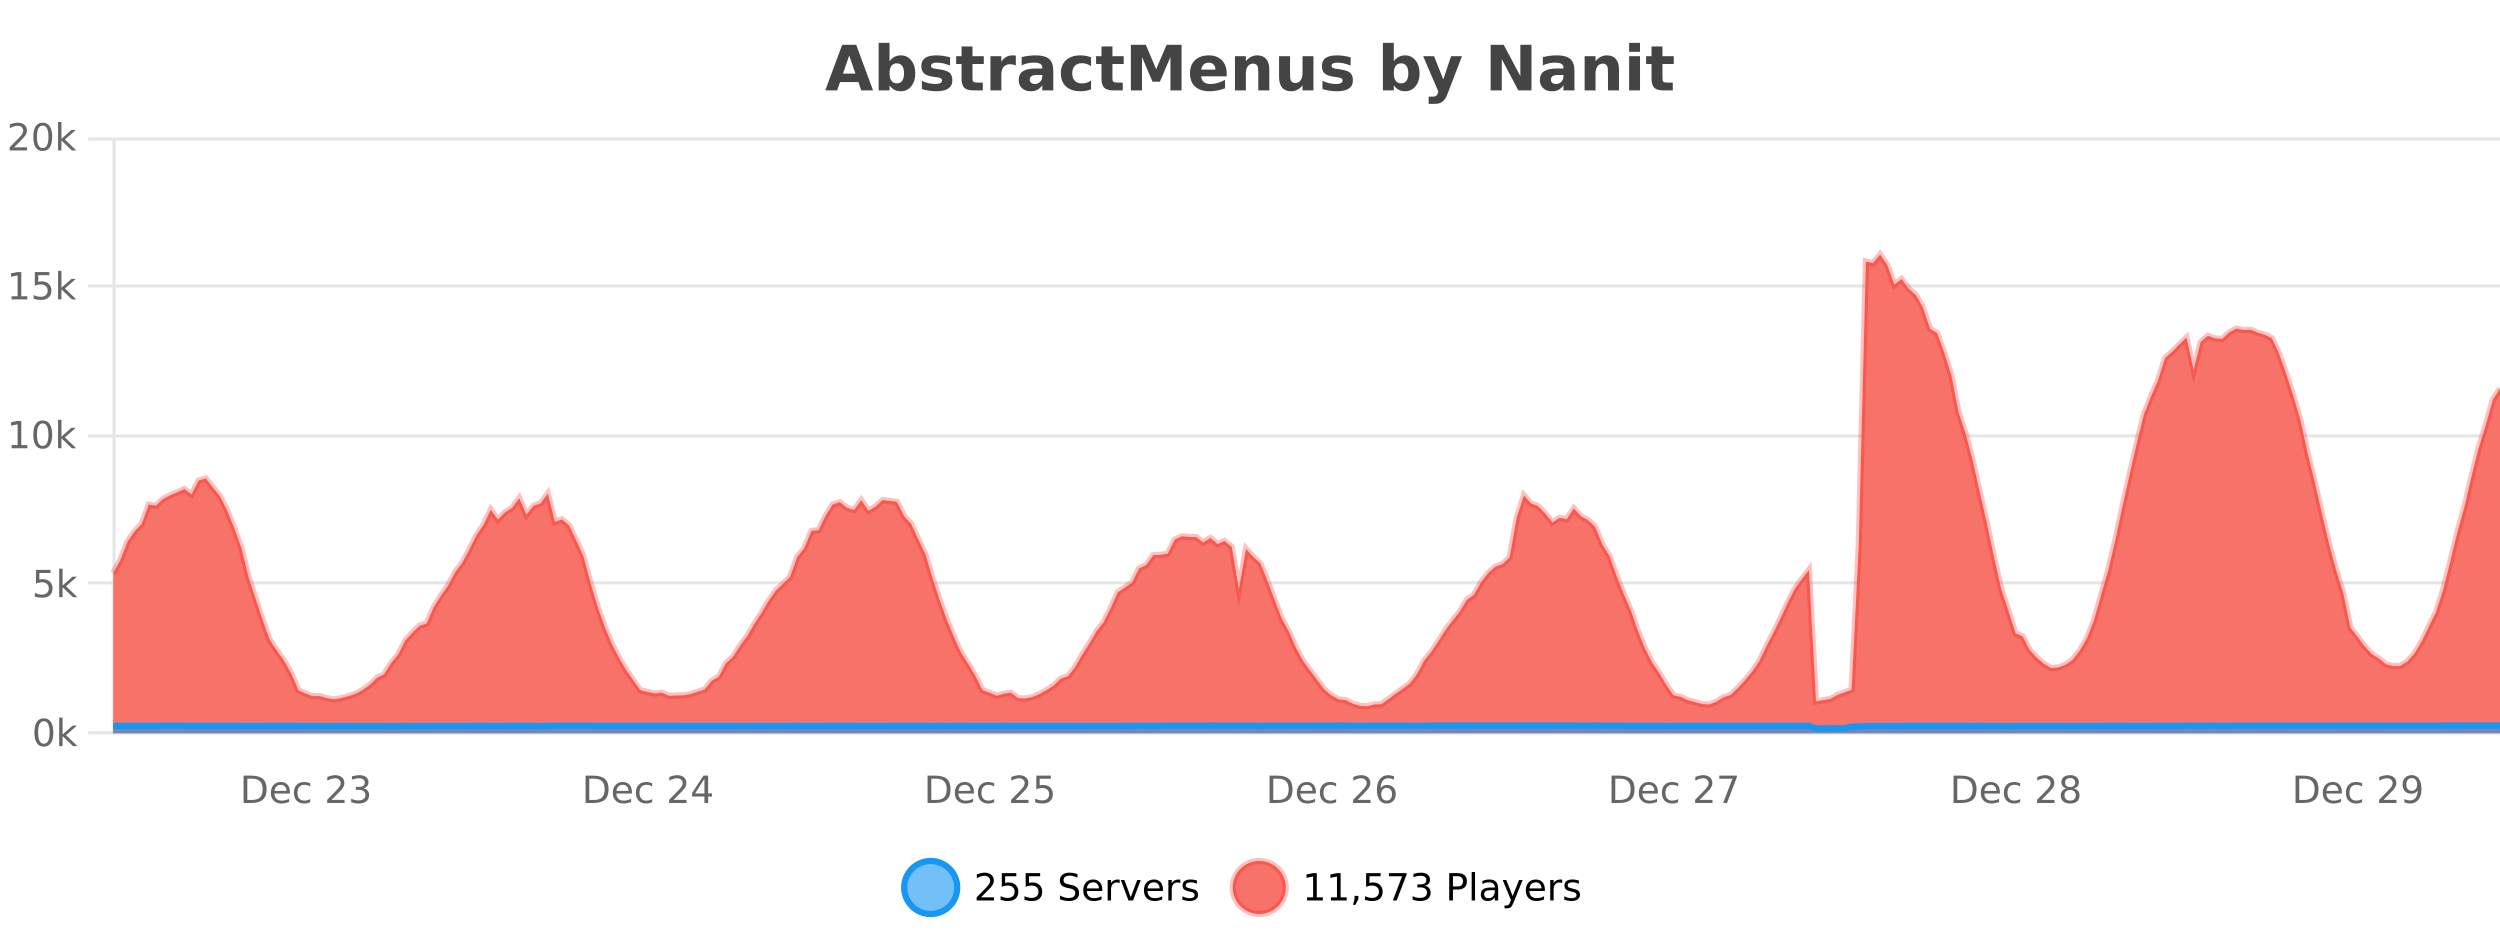 <?xml version="1.0" encoding="UTF-8"?>
<svg xmlns="http://www.w3.org/2000/svg" xmlns:xlink="http://www.w3.org/1999/xlink" width="800pt" height="300pt" viewBox="0 0 800 300" version="1.1">
<defs>
<clipPath id="clip1">
  <path d="M 261 263 L 335 263 L 335 300 L 261 300 Z M 261 263 "/>
</clipPath>
<clipPath id="clip2">
  <path d="M 366 263 L 440 263 L 440 300 L 366 300 Z M 366 263 "/>
</clipPath>
<clipPath id="clip3">
  <path d="M 36.219 81 L 800 81 L 800 234.602 L 36.219 234.602 Z M 36.219 81 "/>
</clipPath>
<clipPath id="clip4">
  <path d="M 35.219 53 L 800 53 L 800 235.602 L 35.219 235.602 Z M 35.219 53 "/>
</clipPath>
<clipPath id="clip5">
  <path d="M 36.219 232 L 800 232 L 800 234.602 L 36.219 234.602 Z M 36.219 232 "/>
</clipPath>
<clipPath id="clip6">
  <path d="M 35.219 203 L 800 203 L 800 235.602 L 35.219 235.602 Z M 35.219 203 "/>
</clipPath>
</defs>
<g id="surface4376596">
<rect x="0" y="0" width="800" height="300" style="fill:rgb(100%,100%,100%);fill-opacity:1;stroke:none;"/>
<path style="fill:none;stroke-width:1;stroke-linecap:butt;stroke-linejoin:miter;stroke:rgb(0%,0%,0%);stroke-opacity:0.098;stroke-miterlimit:10;" d="M 37 234.5 L 800 234.5 "/>
<path style="fill:none;stroke-width:1;stroke-linecap:butt;stroke-linejoin:miter;stroke:rgb(0%,0%,0%);stroke-opacity:0.098;stroke-miterlimit:10;" d="M 28.219 234.5 L 36 234.5 "/>
<path style="fill:none;stroke-width:1;stroke-linecap:butt;stroke-linejoin:miter;stroke:rgb(0%,0%,0%);stroke-opacity:0.098;stroke-miterlimit:10;" d="M 37 186.5 L 800 186.5 "/>
<path style="fill:none;stroke-width:1;stroke-linecap:butt;stroke-linejoin:miter;stroke:rgb(0%,0%,0%);stroke-opacity:0.098;stroke-miterlimit:10;" d="M 28.219 186.5 L 36 186.5 "/>
<path style="fill:none;stroke-width:1;stroke-linecap:butt;stroke-linejoin:miter;stroke:rgb(0%,0%,0%);stroke-opacity:0.098;stroke-miterlimit:10;" d="M 37 139.5 L 800 139.5 "/>
<path style="fill:none;stroke-width:1;stroke-linecap:butt;stroke-linejoin:miter;stroke:rgb(0%,0%,0%);stroke-opacity:0.098;stroke-miterlimit:10;" d="M 28.219 139.5 L 36 139.5 "/>
<path style="fill:none;stroke-width:1;stroke-linecap:butt;stroke-linejoin:miter;stroke:rgb(0%,0%,0%);stroke-opacity:0.098;stroke-miterlimit:10;" d="M 37 91.5 L 800 91.5 "/>
<path style="fill:none;stroke-width:1;stroke-linecap:butt;stroke-linejoin:miter;stroke:rgb(0%,0%,0%);stroke-opacity:0.098;stroke-miterlimit:10;" d="M 28.219 91.5 L 36 91.5 "/>
<path style="fill:none;stroke-width:1;stroke-linecap:butt;stroke-linejoin:miter;stroke:rgb(0%,0%,0%);stroke-opacity:0.098;stroke-miterlimit:10;" d="M 37 44.5 L 800 44.5 "/>
<path style="fill:none;stroke-width:1;stroke-linecap:butt;stroke-linejoin:miter;stroke:rgb(0%,0%,0%);stroke-opacity:0.098;stroke-miterlimit:10;" d="M 28.219 44.5 L 36 44.5 "/>
<path style=" stroke:none;fill-rule:nonzero;fill:rgb(9.02%,58.824%,95.294%);fill-opacity:0.6;" d="M 306.312 284 C 306.312 288.688 302.512 292.484 297.828 292.484 C 293.141 292.484 289.34 288.688 289.34 284 C 289.34 279.312 293.141 275.516 297.828 275.516 C 302.512 275.516 306.312 279.312 306.312 284 Z M 306.312 284 "/>
<g clip-path="url(#clip1)" clip-rule="nonzero">
<path style="fill:none;stroke-width:2;stroke-linecap:butt;stroke-linejoin:miter;stroke:rgb(9.02%,58.824%,95.294%);stroke-opacity:1;stroke-miterlimit:10;" d="M 306.312 284 C 306.312 288.688 302.512 292.484 297.828 292.484 C 293.141 292.484 289.34 288.688 289.34 284 C 289.34 279.312 293.141 275.516 297.828 275.516 C 302.512 275.516 306.312 279.312 306.312 284 Z M 306.312 284 "/>
</g>
<path style=" stroke:none;fill-rule:nonzero;fill:rgb(0%,0%,0%);fill-opacity:1;" d="M 313.938 287.156 L 318.078 287.156 L 318.078 288.156 L 312.516 288.156 L 312.516 287.156 C 312.961 286.699 313.57 286.078 314.344 285.297 C 315.125 284.508 315.613 283.996 315.812 283.766 C 316.195 283.352 316.461 282.996 316.609 282.703 C 316.766 282.402 316.844 282.109 316.844 281.828 C 316.844 281.359 316.676 280.98 316.344 280.688 C 316.02 280.398 315.598 280.25 315.078 280.25 C 314.703 280.25 314.305 280.312 313.891 280.438 C 313.484 280.562 313.047 280.762 312.578 281.031 L 312.578 279.828 C 313.055 279.641 313.5 279.5 313.906 279.406 C 314.32 279.305 314.703 279.25 315.047 279.25 C 315.953 279.25 316.676 279.48 317.219 279.938 C 317.758 280.387 318.031 280.992 318.031 281.75 C 318.031 282.105 317.961 282.445 317.828 282.766 C 317.691 283.09 317.445 283.469 317.094 283.906 C 316.988 284.023 316.676 284.352 316.156 284.891 C 315.633 285.434 314.895 286.188 313.938 287.156 Z M 320.574 279.406 L 325.215 279.406 L 325.215 280.406 L 321.652 280.406 L 321.652 282.547 C 321.828 282.484 322 282.445 322.168 282.422 C 322.344 282.391 322.516 282.375 322.684 282.375 C 323.66 282.375 324.438 282.648 325.012 283.188 C 325.582 283.719 325.871 284.438 325.871 285.344 C 325.871 286.293 325.574 287.027 324.98 287.547 C 324.395 288.07 323.574 288.328 322.512 288.328 C 322.137 288.328 321.754 288.297 321.371 288.234 C 320.996 288.172 320.605 288.078 320.199 287.953 L 320.199 286.766 C 320.551 286.953 320.918 287.094 321.293 287.188 C 321.668 287.281 322.062 287.328 322.48 287.328 C 323.156 287.328 323.691 287.152 324.09 286.797 C 324.484 286.445 324.684 285.961 324.684 285.344 C 324.684 284.742 324.484 284.262 324.09 283.906 C 323.691 283.555 323.156 283.375 322.48 283.375 C 322.168 283.375 321.848 283.414 321.527 283.484 C 321.215 283.547 320.895 283.652 320.574 283.797 Z M 328.211 279.406 L 332.852 279.406 L 332.852 280.406 L 329.289 280.406 L 329.289 282.547 C 329.465 282.484 329.637 282.445 329.805 282.422 C 329.98 282.391 330.152 282.375 330.32 282.375 C 331.297 282.375 332.074 282.648 332.648 283.188 C 333.219 283.719 333.508 284.438 333.508 285.344 C 333.508 286.293 333.211 287.027 332.617 287.547 C 332.031 288.07 331.211 288.328 330.148 288.328 C 329.773 288.328 329.391 288.297 329.008 288.234 C 328.633 288.172 328.242 288.078 327.836 287.953 L 327.836 286.766 C 328.188 286.953 328.555 287.094 328.93 287.188 C 329.305 287.281 329.699 287.328 330.117 287.328 C 330.793 287.328 331.328 287.152 331.727 286.797 C 332.121 286.445 332.32 285.961 332.32 285.344 C 332.32 284.742 332.121 284.262 331.727 283.906 C 331.328 283.555 330.793 283.375 330.117 283.375 C 329.805 283.375 329.484 283.414 329.164 283.484 C 328.852 283.547 328.531 283.652 328.211 283.797 Z M 344.781 279.688 L 344.781 280.844 C 344.332 280.637 343.906 280.48 343.5 280.375 C 343.102 280.262 342.723 280.203 342.359 280.203 C 341.711 280.203 341.211 280.328 340.859 280.578 C 340.516 280.828 340.344 281.188 340.344 281.656 C 340.344 282.043 340.457 282.336 340.688 282.531 C 340.914 282.73 341.359 282.887 342.016 283 L 342.719 283.156 C 343.602 283.324 344.254 283.621 344.672 284.047 C 345.098 284.465 345.312 285.027 345.312 285.734 C 345.312 286.59 345.023 287.234 344.453 287.672 C 343.891 288.109 343.055 288.328 341.953 288.328 C 341.547 288.328 341.109 288.281 340.641 288.188 C 340.172 288.094 339.688 287.953 339.188 287.766 L 339.188 286.547 C 339.664 286.82 340.133 287.023 340.594 287.156 C 341.062 287.293 341.516 287.359 341.953 287.359 C 342.629 287.359 343.148 287.23 343.516 286.969 C 343.891 286.699 344.078 286.32 344.078 285.828 C 344.078 285.402 343.941 285.07 343.672 284.828 C 343.41 284.578 342.977 284.398 342.375 284.281 L 341.656 284.141 C 340.77 283.965 340.129 283.688 339.734 283.312 C 339.348 282.938 339.156 282.418 339.156 281.75 C 339.156 280.969 339.426 280.359 339.969 279.922 C 340.508 279.477 341.258 279.25 342.219 279.25 C 342.633 279.25 343.051 279.289 343.469 279.359 C 343.895 279.434 344.332 279.543 344.781 279.688 Z M 352.727 284.609 L 352.727 285.125 L 347.758 285.125 C 347.809 285.875 348.031 286.445 348.43 286.828 C 348.836 287.215 349.391 287.406 350.102 287.406 C 350.516 287.406 350.918 287.359 351.305 287.266 C 351.699 287.164 352.09 287.008 352.477 286.797 L 352.477 287.828 C 352.078 287.984 351.68 288.105 351.273 288.188 C 350.867 288.281 350.453 288.328 350.039 288.328 C 348.996 288.328 348.168 288.027 347.555 287.422 C 346.938 286.809 346.633 285.98 346.633 284.938 C 346.633 283.867 346.922 283.016 347.508 282.391 C 348.09 281.758 348.871 281.438 349.852 281.438 C 350.734 281.438 351.434 281.727 351.945 282.297 C 352.465 282.859 352.727 283.633 352.727 284.609 Z M 351.648 284.281 C 351.637 283.699 351.469 283.23 351.148 282.875 C 350.824 282.523 350.398 282.344 349.867 282.344 C 349.262 282.344 348.777 282.516 348.414 282.859 C 348.059 283.203 347.855 283.684 347.805 284.297 Z M 358.297 282.594 C 358.172 282.531 358.035 282.484 357.891 282.453 C 357.754 282.414 357.598 282.391 357.422 282.391 C 356.816 282.391 356.348 282.59 356.016 282.984 C 355.691 283.383 355.531 283.953 355.531 284.703 L 355.531 288.156 L 354.453 288.156 L 354.453 281.594 L 355.531 281.594 L 355.531 282.609 C 355.758 282.215 356.055 281.922 356.422 281.734 C 356.785 281.539 357.227 281.438 357.75 281.438 C 357.82 281.438 357.898 281.445 357.984 281.453 C 358.078 281.465 358.176 281.48 358.281 281.5 Z M 358.656 281.594 L 359.797 281.594 L 361.844 287.094 L 363.906 281.594 L 365.047 281.594 L 362.578 288.156 L 361.109 288.156 Z M 372.148 284.609 L 372.148 285.125 L 367.18 285.125 C 367.23 285.875 367.453 286.445 367.852 286.828 C 368.258 287.215 368.812 287.406 369.523 287.406 C 369.938 287.406 370.34 287.359 370.727 287.266 C 371.121 287.164 371.512 287.008 371.898 286.797 L 371.898 287.828 C 371.5 287.984 371.102 288.105 370.695 288.188 C 370.289 288.281 369.875 288.328 369.461 288.328 C 368.418 288.328 367.59 288.027 366.977 287.422 C 366.359 286.809 366.055 285.98 366.055 284.938 C 366.055 283.867 366.344 283.016 366.93 282.391 C 367.512 281.758 368.293 281.438 369.273 281.438 C 370.156 281.438 370.855 281.727 371.367 282.297 C 371.887 282.859 372.148 283.633 372.148 284.609 Z M 371.07 284.281 C 371.059 283.699 370.891 283.23 370.57 282.875 C 370.246 282.523 369.82 282.344 369.289 282.344 C 368.684 282.344 368.199 282.516 367.836 282.859 C 367.48 283.203 367.277 283.684 367.227 284.297 Z M 377.719 282.594 C 377.594 282.531 377.457 282.484 377.312 282.453 C 377.176 282.414 377.02 282.391 376.844 282.391 C 376.238 282.391 375.77 282.59 375.438 282.984 C 375.113 283.383 374.953 283.953 374.953 284.703 L 374.953 288.156 L 373.875 288.156 L 373.875 281.594 L 374.953 281.594 L 374.953 282.609 C 375.18 282.215 375.477 281.922 375.844 281.734 C 376.207 281.539 376.648 281.438 377.172 281.438 C 377.242 281.438 377.32 281.445 377.406 281.453 C 377.5 281.465 377.598 281.48 377.703 281.5 Z M 383.023 281.781 L 383.023 282.812 C 382.719 282.656 382.402 282.543 382.07 282.469 C 381.746 282.387 381.406 282.344 381.055 282.344 C 380.523 282.344 380.121 282.43 379.852 282.594 C 379.578 282.75 379.445 282.996 379.445 283.328 C 379.445 283.578 379.539 283.777 379.727 283.922 C 379.922 284.059 380.312 284.188 380.898 284.312 L 381.258 284.406 C 382.027 284.562 382.574 284.793 382.898 285.094 C 383.219 285.398 383.383 285.812 383.383 286.344 C 383.383 286.961 383.137 287.445 382.648 287.797 C 382.168 288.152 381.508 288.328 380.664 288.328 C 380.309 288.328 379.938 288.289 379.555 288.219 C 379.18 288.156 378.781 288.059 378.367 287.922 L 378.367 286.797 C 378.762 287.008 379.152 287.164 379.539 287.266 C 379.922 287.371 380.309 287.422 380.695 287.422 C 381.195 287.422 381.578 287.34 381.852 287.172 C 382.133 286.996 382.273 286.746 382.273 286.422 C 382.273 286.133 382.172 285.906 381.977 285.75 C 381.777 285.594 381.344 285.445 380.68 285.297 L 380.305 285.219 C 379.637 285.074 379.152 284.855 378.852 284.562 C 378.559 284.273 378.414 283.875 378.414 283.375 C 378.414 282.75 378.633 282.273 379.07 281.938 C 379.508 281.605 380.125 281.438 380.93 281.438 C 381.324 281.438 381.699 281.469 382.055 281.531 C 382.406 281.586 382.73 281.668 383.023 281.781 Z M 307.828 277.016 "/>
<path style=" stroke:none;fill-rule:nonzero;fill:rgb(96.863%,44.706%,40.784%);fill-opacity:1;" d="M 411.449 284 C 411.449 288.688 407.648 292.484 402.961 292.484 C 398.277 292.484 394.477 288.688 394.477 284 C 394.477 279.312 398.277 275.516 402.961 275.516 C 407.648 275.516 411.449 279.312 411.449 284 Z M 411.449 284 "/>
<g clip-path="url(#clip2)" clip-rule="nonzero">
<path style="fill:none;stroke-width:2;stroke-linecap:butt;stroke-linejoin:miter;stroke:rgb(100%,4.706%,0%);stroke-opacity:0.247;stroke-miterlimit:10;" d="M 411.449 284 C 411.449 288.688 407.648 292.484 402.961 292.484 C 398.277 292.484 394.477 288.688 394.477 284 C 394.477 279.312 398.277 275.516 402.961 275.516 C 407.648 275.516 411.449 279.312 411.449 284 Z M 411.449 284 "/>
</g>
<path style=" stroke:none;fill-rule:nonzero;fill:rgb(0%,0%,0%);fill-opacity:1;" d="M 418.258 287.156 L 420.195 287.156 L 420.195 280.484 L 418.086 280.906 L 418.086 279.828 L 420.18 279.406 L 421.367 279.406 L 421.367 287.156 L 423.305 287.156 L 423.305 288.156 L 418.258 288.156 Z M 425.895 287.156 L 427.832 287.156 L 427.832 280.484 L 425.723 280.906 L 425.723 279.828 L 427.816 279.406 L 429.004 279.406 L 429.004 287.156 L 430.941 287.156 L 430.941 288.156 L 425.895 288.156 Z M 433.453 286.672 L 434.688 286.672 L 434.688 287.672 L 433.734 289.547 L 432.969 289.547 L 433.453 287.672 Z M 437.156 279.406 L 441.797 279.406 L 441.797 280.406 L 438.234 280.406 L 438.234 282.547 C 438.41 282.484 438.582 282.445 438.75 282.422 C 438.926 282.391 439.098 282.375 439.266 282.375 C 440.242 282.375 441.02 282.648 441.594 283.188 C 442.164 283.719 442.453 284.438 442.453 285.344 C 442.453 286.293 442.156 287.027 441.562 287.547 C 440.977 288.07 440.156 288.328 439.094 288.328 C 438.719 288.328 438.336 288.297 437.953 288.234 C 437.578 288.172 437.188 288.078 436.781 287.953 L 436.781 286.766 C 437.133 286.953 437.5 287.094 437.875 287.188 C 438.25 287.281 438.645 287.328 439.062 287.328 C 439.738 287.328 440.273 287.152 440.672 286.797 C 441.066 286.445 441.266 285.961 441.266 285.344 C 441.266 284.742 441.066 284.262 440.672 283.906 C 440.273 283.555 439.738 283.375 439.062 283.375 C 438.75 283.375 438.43 283.414 438.109 283.484 C 437.797 283.547 437.477 283.652 437.156 283.797 Z M 444.477 279.406 L 450.102 279.406 L 450.102 279.906 L 446.93 288.156 L 445.695 288.156 L 448.68 280.406 L 444.477 280.406 Z M 456.004 283.438 C 456.566 283.562 457.004 283.82 457.316 284.203 C 457.637 284.578 457.801 285.047 457.801 285.609 C 457.801 286.477 457.504 287.148 456.91 287.625 C 456.316 288.094 455.473 288.328 454.379 288.328 C 454.012 288.328 453.633 288.289 453.238 288.219 C 452.852 288.148 452.457 288.039 452.051 287.891 L 452.051 286.75 C 452.371 286.938 452.727 287.086 453.113 287.188 C 453.508 287.281 453.918 287.328 454.348 287.328 C 455.086 287.328 455.648 287.184 456.035 286.891 C 456.43 286.602 456.629 286.172 456.629 285.609 C 456.629 285.102 456.445 284.699 456.082 284.406 C 455.715 284.117 455.215 283.969 454.582 283.969 L 453.551 283.969 L 453.551 283 L 454.629 283 C 455.199 283 455.645 282.887 455.957 282.656 C 456.27 282.418 456.426 282.078 456.426 281.641 C 456.426 281.195 456.262 280.852 455.941 280.609 C 455.629 280.371 455.176 280.25 454.582 280.25 C 454.246 280.25 453.895 280.289 453.52 280.359 C 453.152 280.422 452.746 280.527 452.301 280.672 L 452.301 279.625 C 452.758 279.5 453.18 279.406 453.566 279.344 C 453.961 279.281 454.332 279.25 454.676 279.25 C 455.582 279.25 456.293 279.453 456.816 279.859 C 457.336 280.266 457.598 280.82 457.598 281.516 C 457.598 282.008 457.457 282.418 457.176 282.75 C 456.902 283.086 456.512 283.312 456.004 283.438 Z M 464.938 280.375 L 464.938 283.672 L 466.422 283.672 C 466.973 283.672 467.398 283.531 467.703 283.25 C 468.004 282.961 468.156 282.547 468.156 282.016 C 468.156 281.496 468.004 281.094 467.703 280.812 C 467.398 280.523 466.973 280.375 466.422 280.375 Z M 463.75 279.406 L 466.422 279.406 C 467.41 279.406 468.156 279.633 468.656 280.078 C 469.156 280.516 469.406 281.164 469.406 282.016 C 469.406 282.883 469.156 283.539 468.656 283.984 C 468.156 284.422 467.41 284.641 466.422 284.641 L 464.938 284.641 L 464.938 288.156 L 463.75 288.156 Z M 470.938 279.031 L 472.016 279.031 L 472.016 288.156 L 470.938 288.156 Z M 477.258 284.859 C 476.391 284.859 475.789 284.961 475.445 285.156 C 475.109 285.355 474.945 285.695 474.945 286.172 C 474.945 286.559 475.07 286.867 475.32 287.094 C 475.578 287.312 475.922 287.422 476.352 287.422 C 476.953 287.422 477.434 287.215 477.789 286.797 C 478.152 286.371 478.336 285.805 478.336 285.094 L 478.336 284.859 Z M 479.414 284.406 L 479.414 288.156 L 478.336 288.156 L 478.336 287.156 C 478.086 287.555 477.777 287.852 477.414 288.047 C 477.047 288.234 476.602 288.328 476.07 288.328 C 475.391 288.328 474.855 288.141 474.461 287.766 C 474.062 287.383 473.867 286.875 473.867 286.25 C 473.867 285.512 474.109 284.953 474.602 284.578 C 475.102 284.203 475.84 284.016 476.82 284.016 L 478.336 284.016 L 478.336 283.906 C 478.336 283.406 478.168 283.023 477.836 282.75 C 477.512 282.48 477.059 282.344 476.477 282.344 C 476.102 282.344 475.73 282.391 475.367 282.484 C 475.012 282.578 474.672 282.715 474.352 282.891 L 474.352 281.891 C 474.746 281.734 475.125 281.621 475.492 281.547 C 475.867 281.477 476.23 281.438 476.586 281.438 C 477.531 281.438 478.242 281.684 478.711 282.172 C 479.18 282.664 479.414 283.406 479.414 284.406 Z M 484.359 288.766 C 484.055 289.547 483.758 290.055 483.469 290.297 C 483.176 290.535 482.789 290.656 482.312 290.656 L 481.453 290.656 L 481.453 289.75 L 482.078 289.75 C 482.379 289.75 482.609 289.676 482.766 289.531 C 482.93 289.395 483.113 289.066 483.312 288.547 L 483.516 288.047 L 480.859 281.594 L 482 281.594 L 484.047 286.719 L 486.109 281.594 L 487.25 281.594 Z M 494.352 284.609 L 494.352 285.125 L 489.383 285.125 C 489.434 285.875 489.656 286.445 490.055 286.828 C 490.461 287.215 491.016 287.406 491.727 287.406 C 492.141 287.406 492.543 287.359 492.93 287.266 C 493.324 287.164 493.715 287.008 494.102 286.797 L 494.102 287.828 C 493.703 287.984 493.305 288.105 492.898 288.188 C 492.492 288.281 492.078 288.328 491.664 288.328 C 490.621 288.328 489.793 288.027 489.18 287.422 C 488.562 286.809 488.258 285.98 488.258 284.938 C 488.258 283.867 488.547 283.016 489.133 282.391 C 489.715 281.758 490.496 281.438 491.477 281.438 C 492.359 281.438 493.059 281.727 493.57 282.297 C 494.09 282.859 494.352 283.633 494.352 284.609 Z M 493.273 284.281 C 493.262 283.699 493.094 283.23 492.773 282.875 C 492.449 282.523 492.023 282.344 491.492 282.344 C 490.887 282.344 490.402 282.516 490.039 282.859 C 489.684 283.203 489.48 283.684 489.43 284.297 Z M 499.922 282.594 C 499.797 282.531 499.66 282.484 499.516 282.453 C 499.379 282.414 499.223 282.391 499.047 282.391 C 498.441 282.391 497.973 282.59 497.641 282.984 C 497.316 283.383 497.156 283.953 497.156 284.703 L 497.156 288.156 L 496.078 288.156 L 496.078 281.594 L 497.156 281.594 L 497.156 282.609 C 497.383 282.215 497.68 281.922 498.047 281.734 C 498.41 281.539 498.852 281.438 499.375 281.438 C 499.445 281.438 499.523 281.445 499.609 281.453 C 499.703 281.465 499.801 281.48 499.906 281.5 Z M 505.234 281.781 L 505.234 282.812 C 504.93 282.656 504.613 282.543 504.281 282.469 C 503.957 282.387 503.617 282.344 503.266 282.344 C 502.734 282.344 502.332 282.43 502.062 282.594 C 501.789 282.75 501.656 282.996 501.656 283.328 C 501.656 283.578 501.75 283.777 501.938 283.922 C 502.133 284.059 502.523 284.188 503.109 284.312 L 503.469 284.406 C 504.238 284.562 504.785 284.793 505.109 285.094 C 505.43 285.398 505.594 285.812 505.594 286.344 C 505.594 286.961 505.348 287.445 504.859 287.797 C 504.379 288.152 503.719 288.328 502.875 288.328 C 502.52 288.328 502.148 288.289 501.766 288.219 C 501.391 288.156 500.992 288.059 500.578 287.922 L 500.578 286.797 C 500.973 287.008 501.363 287.164 501.75 287.266 C 502.133 287.371 502.52 287.422 502.906 287.422 C 503.406 287.422 503.789 287.34 504.062 287.172 C 504.344 286.996 504.484 286.746 504.484 286.422 C 504.484 286.133 504.383 285.906 504.188 285.75 C 503.988 285.594 503.555 285.445 502.891 285.297 L 502.516 285.219 C 501.848 285.074 501.363 284.855 501.062 284.562 C 500.77 284.273 500.625 283.875 500.625 283.375 C 500.625 282.75 500.844 282.273 501.281 281.938 C 501.719 281.605 502.336 281.438 503.141 281.438 C 503.535 281.438 503.91 281.469 504.266 281.531 C 504.617 281.586 504.941 281.668 505.234 281.781 Z M 412.961 277.016 "/>
<path style=" stroke:none;fill-rule:nonzero;fill:rgb(26.667%,26.667%,26.667%);fill-opacity:1;" d="M 274.688 26.266 L 268.812 26.266 L 267.875 28.922 L 264.094 28.922 L 269.5 14.344 L 273.984 14.344 L 279.375 28.922 L 275.609 28.922 Z M 269.75 23.562 L 273.734 23.562 L 271.75 17.766 Z M 286.977 26.672 C 287.727 26.672 288.297 26.402 288.695 25.859 C 289.09 25.309 289.289 24.512 289.289 23.469 C 289.289 22.43 289.09 21.637 288.695 21.094 C 288.297 20.543 287.727 20.266 286.977 20.266 C 286.227 20.266 285.648 20.543 285.242 21.094 C 284.844 21.637 284.648 22.43 284.648 23.469 C 284.648 24.5 284.844 25.293 285.242 25.844 C 285.648 26.398 286.227 26.672 286.977 26.672 Z M 284.648 19.578 C 285.137 18.945 285.672 18.477 286.258 18.172 C 286.84 17.871 287.512 17.719 288.273 17.719 C 289.625 17.719 290.734 18.258 291.602 19.328 C 292.465 20.402 292.898 21.781 292.898 23.469 C 292.898 25.148 292.465 26.523 291.602 27.594 C 290.734 28.668 289.625 29.203 288.273 29.203 C 287.512 29.203 286.84 29.051 286.258 28.75 C 285.672 28.449 285.137 27.98 284.648 27.344 L 284.648 28.922 L 281.164 28.922 L 281.164 13.719 L 284.648 13.719 Z M 304.016 18.328 L 304.016 20.984 C 303.273 20.672 302.555 20.438 301.859 20.281 C 301.16 20.125 300.5 20.047 299.875 20.047 C 299.219 20.047 298.727 20.133 298.406 20.297 C 298.082 20.465 297.922 20.719 297.922 21.062 C 297.922 21.344 298.039 21.559 298.281 21.703 C 298.531 21.852 298.969 21.961 299.594 22.031 L 300.219 22.125 C 302.008 22.355 303.211 22.73 303.828 23.25 C 304.441 23.773 304.75 24.59 304.75 25.703 C 304.75 26.871 304.316 27.746 303.453 28.328 C 302.598 28.914 301.32 29.203 299.625 29.203 C 298.895 29.203 298.145 29.145 297.375 29.031 C 296.602 28.918 295.812 28.746 295 28.516 L 295 25.859 C 295.695 26.203 296.41 26.461 297.141 26.625 C 297.867 26.793 298.613 26.875 299.375 26.875 C 300.062 26.875 300.578 26.781 300.922 26.594 C 301.266 26.406 301.438 26.125 301.438 25.75 C 301.438 25.438 301.316 25.211 301.078 25.062 C 300.836 24.906 300.363 24.789 299.656 24.703 L 299.047 24.625 C 297.484 24.43 296.391 24.07 295.766 23.547 C 295.141 23.016 294.828 22.215 294.828 21.141 C 294.828 19.984 295.223 19.125 296.016 18.562 C 296.816 18 298.035 17.719 299.672 17.719 C 300.316 17.719 300.992 17.773 301.703 17.875 C 302.41 17.969 303.18 18.121 304.016 18.328 Z M 311.199 14.875 L 311.199 17.984 L 314.809 17.984 L 314.809 20.484 L 311.199 20.484 L 311.199 25.125 C 311.199 25.637 311.297 25.98 311.496 26.156 C 311.703 26.336 312.105 26.422 312.699 26.422 L 314.496 26.422 L 314.496 28.922 L 311.496 28.922 C 310.121 28.922 309.141 28.637 308.559 28.062 C 307.984 27.48 307.699 26.5 307.699 25.125 L 307.699 20.484 L 305.965 20.484 L 305.965 17.984 L 307.699 17.984 L 307.699 14.875 Z M 325.07 20.969 C 324.758 20.824 324.449 20.719 324.148 20.656 C 323.844 20.586 323.543 20.547 323.242 20.547 C 322.336 20.547 321.637 20.836 321.148 21.406 C 320.668 21.98 320.43 22.805 320.43 23.875 L 320.43 28.922 L 316.945 28.922 L 316.945 17.984 L 320.43 17.984 L 320.43 19.781 C 320.875 19.062 321.391 18.543 321.977 18.219 C 322.559 17.887 323.258 17.719 324.07 17.719 C 324.195 17.719 324.324 17.727 324.461 17.734 C 324.594 17.746 324.793 17.766 325.055 17.797 Z M 331.703 24 C 330.973 24 330.426 24.125 330.062 24.375 C 329.695 24.617 329.516 24.98 329.516 25.469 C 329.516 25.906 329.66 26.25 329.953 26.5 C 330.254 26.75 330.664 26.875 331.188 26.875 C 331.844 26.875 332.395 26.641 332.844 26.172 C 333.301 25.703 333.531 25.117 333.531 24.406 L 333.531 24 Z M 337.047 22.688 L 337.047 28.922 L 333.531 28.922 L 333.531 27.297 C 333.062 27.965 332.531 28.449 331.938 28.75 C 331.352 29.051 330.641 29.203 329.797 29.203 C 328.672 29.203 327.754 28.875 327.047 28.219 C 326.336 27.555 325.984 26.695 325.984 25.641 C 325.984 24.359 326.422 23.422 327.297 22.828 C 328.18 22.227 329.57 21.922 331.469 21.922 L 333.531 21.922 L 333.531 21.641 C 333.531 21.09 333.312 20.688 332.875 20.438 C 332.438 20.18 331.754 20.047 330.828 20.047 C 330.078 20.047 329.379 20.125 328.734 20.281 C 328.086 20.43 327.488 20.648 326.938 20.938 L 326.938 18.281 C 327.688 18.094 328.438 17.953 329.188 17.859 C 329.945 17.766 330.707 17.719 331.469 17.719 C 333.438 17.719 334.859 18.109 335.734 18.891 C 336.609 19.664 337.047 20.93 337.047 22.688 Z M 349.133 18.328 L 349.133 21.172 C 348.664 20.852 348.188 20.609 347.711 20.453 C 347.23 20.297 346.73 20.219 346.211 20.219 C 345.242 20.219 344.48 20.508 343.93 21.078 C 343.387 21.641 343.117 22.438 343.117 23.469 C 343.117 24.492 343.387 25.289 343.93 25.859 C 344.48 26.422 345.242 26.703 346.211 26.703 C 346.762 26.703 347.281 26.625 347.773 26.469 C 348.262 26.305 348.715 26.059 349.133 25.734 L 349.133 28.594 C 348.59 28.805 348.039 28.953 347.477 29.047 C 346.914 29.148 346.344 29.203 345.773 29.203 C 343.805 29.203 342.262 28.699 341.148 27.688 C 340.031 26.68 339.477 25.273 339.477 23.469 C 339.477 21.656 340.031 20.246 341.148 19.234 C 342.262 18.227 343.805 17.719 345.773 17.719 C 346.344 17.719 346.906 17.773 347.461 17.875 C 348.023 17.969 348.578 18.121 349.133 18.328 Z M 355.977 14.875 L 355.977 17.984 L 359.586 17.984 L 359.586 20.484 L 355.977 20.484 L 355.977 25.125 C 355.977 25.637 356.074 25.98 356.273 26.156 C 356.48 26.336 356.883 26.422 357.477 26.422 L 359.273 26.422 L 359.273 28.922 L 356.273 28.922 C 354.898 28.922 353.918 28.637 353.336 28.062 C 352.762 27.48 352.477 26.5 352.477 25.125 L 352.477 20.484 L 350.742 20.484 L 350.742 17.984 L 352.477 17.984 L 352.477 14.875 Z M 361.879 14.344 L 366.66 14.344 L 369.973 22.141 L 373.316 14.344 L 378.098 14.344 L 378.098 28.922 L 374.535 28.922 L 374.535 18.25 L 371.176 26.125 L 368.801 26.125 L 365.441 18.25 L 365.441 28.922 L 361.879 28.922 Z M 392.531 23.422 L 392.531 24.422 L 384.359 24.422 C 384.441 25.246 384.738 25.859 385.25 26.266 C 385.758 26.672 386.469 26.875 387.375 26.875 C 388.113 26.875 388.867 26.766 389.641 26.547 C 390.41 26.328 391.203 26 392.016 25.562 L 392.016 28.25 C 391.191 28.562 390.363 28.797 389.531 28.953 C 388.707 29.117 387.883 29.203 387.062 29.203 C 385.082 29.203 383.539 28.703 382.438 27.703 C 381.344 26.695 380.797 25.281 380.797 23.469 C 380.797 21.68 381.332 20.273 382.406 19.25 C 383.488 18.23 384.973 17.719 386.859 17.719 C 388.578 17.719 389.953 18.242 390.984 19.281 C 392.016 20.312 392.531 21.695 392.531 23.422 Z M 388.938 22.266 C 388.938 21.602 388.742 21.062 388.359 20.656 C 387.973 20.25 387.469 20.047 386.844 20.047 C 386.164 20.047 385.613 20.242 385.188 20.625 C 384.77 21 384.508 21.547 384.406 22.266 Z M 406.172 22.266 L 406.172 28.922 L 402.656 28.922 L 402.656 23.828 C 402.656 22.883 402.633 22.23 402.594 21.875 C 402.551 21.512 402.477 21.246 402.375 21.078 C 402.238 20.852 402.051 20.672 401.812 20.547 C 401.582 20.422 401.316 20.359 401.016 20.359 C 400.285 20.359 399.711 20.641 399.297 21.203 C 398.879 21.766 398.672 22.547 398.672 23.547 L 398.672 28.922 L 395.188 28.922 L 395.188 17.984 L 398.672 17.984 L 398.672 19.578 C 399.203 18.945 399.766 18.477 400.359 18.172 C 400.953 17.871 401.602 17.719 402.312 17.719 C 403.582 17.719 404.539 18.109 405.188 18.891 C 405.844 19.664 406.172 20.789 406.172 22.266 Z M 409.305 24.656 L 409.305 17.984 L 412.82 17.984 L 412.82 19.078 C 412.82 19.672 412.812 20.418 412.805 21.312 C 412.805 22.211 412.805 22.805 412.805 23.094 C 412.805 23.98 412.824 24.617 412.867 25 C 412.918 25.387 412.996 25.668 413.102 25.844 C 413.246 26.074 413.434 26.25 413.664 26.375 C 413.891 26.5 414.156 26.562 414.461 26.562 C 415.188 26.562 415.762 26.281 416.18 25.719 C 416.594 25.156 416.805 24.383 416.805 23.391 L 416.805 17.984 L 420.305 17.984 L 420.305 28.922 L 416.805 28.922 L 416.805 27.344 C 416.273 27.98 415.711 28.449 415.117 28.75 C 414.531 29.051 413.887 29.203 413.18 29.203 C 411.918 29.203 410.953 28.82 410.289 28.047 C 409.633 27.266 409.305 26.137 409.305 24.656 Z M 432.195 18.328 L 432.195 20.984 C 431.453 20.672 430.734 20.438 430.039 20.281 C 429.34 20.125 428.68 20.047 428.055 20.047 C 427.398 20.047 426.906 20.133 426.586 20.297 C 426.262 20.465 426.102 20.719 426.102 21.062 C 426.102 21.344 426.219 21.559 426.461 21.703 C 426.711 21.852 427.148 21.961 427.773 22.031 L 428.398 22.125 C 430.188 22.355 431.391 22.73 432.008 23.25 C 432.621 23.773 432.93 24.59 432.93 25.703 C 432.93 26.871 432.496 27.746 431.633 28.328 C 430.777 28.914 429.5 29.203 427.805 29.203 C 427.074 29.203 426.324 29.145 425.555 29.031 C 424.781 28.918 423.992 28.746 423.18 28.516 L 423.18 25.859 C 423.875 26.203 424.59 26.461 425.32 26.625 C 426.047 26.793 426.793 26.875 427.555 26.875 C 428.242 26.875 428.758 26.781 429.102 26.594 C 429.445 26.406 429.617 26.125 429.617 25.75 C 429.617 25.438 429.496 25.211 429.258 25.062 C 429.016 24.906 428.543 24.789 427.836 24.703 L 427.227 24.625 C 425.664 24.43 424.57 24.07 423.945 23.547 C 423.32 23.016 423.008 22.215 423.008 21.141 C 423.008 19.984 423.402 19.125 424.195 18.562 C 424.996 18 426.215 17.719 427.852 17.719 C 428.496 17.719 429.172 17.773 429.883 17.875 C 430.59 17.969 431.359 18.121 432.195 18.328 Z M 448.344 26.672 C 449.094 26.672 449.664 26.402 450.062 25.859 C 450.457 25.309 450.656 24.512 450.656 23.469 C 450.656 22.43 450.457 21.637 450.062 21.094 C 449.664 20.543 449.094 20.266 448.344 20.266 C 447.594 20.266 447.016 20.543 446.609 21.094 C 446.211 21.637 446.016 22.43 446.016 23.469 C 446.016 24.5 446.211 25.293 446.609 25.844 C 447.016 26.398 447.594 26.672 448.344 26.672 Z M 446.016 19.578 C 446.504 18.945 447.039 18.477 447.625 18.172 C 448.207 17.871 448.879 17.719 449.641 17.719 C 450.992 17.719 452.102 18.258 452.969 19.328 C 453.832 20.402 454.266 21.781 454.266 23.469 C 454.266 25.148 453.832 26.523 452.969 27.594 C 452.102 28.668 450.992 29.203 449.641 29.203 C 448.879 29.203 448.207 29.051 447.625 28.75 C 447.039 28.449 446.504 27.98 446.016 27.344 L 446.016 28.922 L 442.531 28.922 L 442.531 13.719 L 446.016 13.719 Z M 455.414 17.984 L 458.898 17.984 L 461.852 25.406 L 464.352 17.984 L 467.836 17.984 L 463.242 29.953 C 462.781 31.172 462.242 32.02 461.617 32.5 C 461 32.988 460.195 33.234 459.195 33.234 L 457.164 33.234 L 457.164 30.938 L 458.258 30.938 C 458.852 30.938 459.281 30.844 459.555 30.656 C 459.824 30.469 460.031 30.129 460.18 29.641 L 460.289 29.344 Z M 477.008 14.344 L 481.195 14.344 L 486.508 24.344 L 486.508 14.344 L 490.07 14.344 L 490.07 28.922 L 485.867 28.922 L 480.57 18.922 L 480.57 28.922 L 477.008 28.922 Z M 498.477 24 C 497.746 24 497.199 24.125 496.836 24.375 C 496.469 24.617 496.289 24.98 496.289 25.469 C 496.289 25.906 496.434 26.25 496.727 26.5 C 497.027 26.75 497.438 26.875 497.961 26.875 C 498.617 26.875 499.168 26.641 499.617 26.172 C 500.074 25.703 500.305 25.117 500.305 24.406 L 500.305 24 Z M 503.82 22.688 L 503.82 28.922 L 500.305 28.922 L 500.305 27.297 C 499.836 27.965 499.305 28.449 498.711 28.75 C 498.125 29.051 497.414 29.203 496.57 29.203 C 495.445 29.203 494.527 28.875 493.82 28.219 C 493.109 27.555 492.758 26.695 492.758 25.641 C 492.758 24.359 493.195 23.422 494.07 22.828 C 494.953 22.227 496.344 21.922 498.242 21.922 L 500.305 21.922 L 500.305 21.641 C 500.305 21.09 500.086 20.688 499.648 20.438 C 499.211 20.18 498.527 20.047 497.602 20.047 C 496.852 20.047 496.152 20.125 495.508 20.281 C 494.859 20.43 494.262 20.648 493.711 20.938 L 493.711 18.281 C 494.461 18.094 495.211 17.953 495.961 17.859 C 496.719 17.766 497.48 17.719 498.242 17.719 C 500.211 17.719 501.633 18.109 502.508 18.891 C 503.383 19.664 503.82 20.93 503.82 22.688 Z M 518.07 22.266 L 518.07 28.922 L 514.555 28.922 L 514.555 23.828 C 514.555 22.883 514.531 22.23 514.492 21.875 C 514.449 21.512 514.375 21.246 514.273 21.078 C 514.137 20.852 513.949 20.672 513.711 20.547 C 513.48 20.422 513.215 20.359 512.914 20.359 C 512.184 20.359 511.609 20.641 511.195 21.203 C 510.777 21.766 510.57 22.547 510.57 23.547 L 510.57 28.922 L 507.086 28.922 L 507.086 17.984 L 510.57 17.984 L 510.57 19.578 C 511.102 18.945 511.664 18.477 512.258 18.172 C 512.852 17.871 513.5 17.719 514.211 17.719 C 515.48 17.719 516.438 18.109 517.086 18.891 C 517.742 19.664 518.07 20.789 518.07 22.266 Z M 521.32 17.984 L 524.805 17.984 L 524.805 28.922 L 521.32 28.922 Z M 521.32 13.719 L 524.805 13.719 L 524.805 16.578 L 521.32 16.578 Z M 531.992 14.875 L 531.992 17.984 L 535.602 17.984 L 535.602 20.484 L 531.992 20.484 L 531.992 25.125 C 531.992 25.637 532.09 25.98 532.289 26.156 C 532.496 26.336 532.898 26.422 533.492 26.422 L 535.289 26.422 L 535.289 28.922 L 532.289 28.922 C 530.914 28.922 529.934 28.637 529.352 28.062 C 528.777 27.48 528.492 26.5 528.492 25.125 L 528.492 20.484 L 526.758 20.484 L 526.758 17.984 L 528.492 17.984 L 528.492 14.875 Z M 264 10.359 "/>
<path style="fill:none;stroke-width:1;stroke-linecap:butt;stroke-linejoin:miter;stroke:rgb(0%,0%,0%);stroke-opacity:0.098;stroke-miterlimit:10;" d="M 36 234.5 L 801 234.5 "/>
<path style=" stroke:none;fill-rule:nonzero;fill:rgb(40%,40%,40%);fill-opacity:1;" d="M 79.137 249.172 L 79.137 255.984 L 80.574 255.984 C 81.781 255.984 82.66 255.715 83.215 255.172 C 83.777 254.621 84.059 253.75 84.059 252.562 C 84.059 251.398 83.777 250.543 83.215 250 C 82.66 249.449 81.781 249.172 80.574 249.172 Z M 77.949 248.203 L 80.387 248.203 C 82.082 248.203 83.328 248.559 84.121 249.266 C 84.91 249.965 85.309 251.062 85.309 252.562 C 85.309 254.074 84.906 255.184 84.105 255.891 C 83.312 256.602 82.074 256.953 80.387 256.953 L 77.949 256.953 Z M 92.766 253.406 L 92.766 253.922 L 87.797 253.922 C 87.848 254.672 88.07 255.242 88.469 255.625 C 88.875 256.012 89.43 256.203 90.141 256.203 C 90.555 256.203 90.957 256.156 91.344 256.062 C 91.738 255.961 92.129 255.805 92.516 255.594 L 92.516 256.625 C 92.117 256.781 91.719 256.902 91.312 256.984 C 90.906 257.078 90.492 257.125 90.078 257.125 C 89.035 257.125 88.207 256.824 87.594 256.219 C 86.977 255.605 86.672 254.777 86.672 253.734 C 86.672 252.664 86.961 251.812 87.547 251.188 C 88.129 250.555 88.91 250.234 89.891 250.234 C 90.773 250.234 91.473 250.523 91.984 251.094 C 92.504 251.656 92.766 252.43 92.766 253.406 Z M 91.688 253.078 C 91.676 252.496 91.508 252.027 91.188 251.672 C 90.863 251.32 90.438 251.141 89.906 251.141 C 89.301 251.141 88.816 251.312 88.453 251.656 C 88.098 252 87.895 252.48 87.844 253.094 Z M 99.258 250.641 L 99.258 251.656 C 98.945 251.48 98.637 251.352 98.336 251.266 C 98.031 251.184 97.727 251.141 97.414 251.141 C 96.703 251.141 96.156 251.367 95.773 251.812 C 95.387 252.25 95.195 252.871 95.195 253.672 C 95.195 254.477 95.387 255.102 95.773 255.547 C 96.156 255.984 96.703 256.203 97.414 256.203 C 97.727 256.203 98.031 256.164 98.336 256.078 C 98.637 255.996 98.945 255.871 99.258 255.703 L 99.258 256.703 C 98.953 256.84 98.641 256.945 98.32 257.016 C 97.996 257.086 97.652 257.125 97.289 257.125 C 96.297 257.125 95.512 256.82 94.93 256.203 C 94.344 255.578 94.055 254.734 94.055 253.672 C 94.055 252.609 94.344 251.773 94.93 251.156 C 95.523 250.543 96.336 250.234 97.367 250.234 C 97.688 250.234 98.008 250.273 98.32 250.344 C 98.641 250.406 98.953 250.508 99.258 250.641 Z M 106.109 255.953 L 110.25 255.953 L 110.25 256.953 L 104.688 256.953 L 104.688 255.953 C 105.133 255.496 105.742 254.875 106.516 254.094 C 107.297 253.305 107.785 252.793 107.984 252.562 C 108.367 252.148 108.633 251.793 108.781 251.5 C 108.938 251.199 109.016 250.906 109.016 250.625 C 109.016 250.156 108.848 249.777 108.516 249.484 C 108.191 249.195 107.77 249.047 107.25 249.047 C 106.875 249.047 106.477 249.109 106.062 249.234 C 105.656 249.359 105.219 249.559 104.75 249.828 L 104.75 248.625 C 105.227 248.438 105.672 248.297 106.078 248.203 C 106.492 248.102 106.875 248.047 107.219 248.047 C 108.125 248.047 108.848 248.277 109.391 248.734 C 109.93 249.184 110.203 249.789 110.203 250.547 C 110.203 250.902 110.133 251.242 110 251.562 C 109.863 251.887 109.617 252.266 109.266 252.703 C 109.16 252.82 108.848 253.148 108.328 253.688 C 107.805 254.23 107.066 254.984 106.109 255.953 Z M 116.32 252.234 C 116.883 252.359 117.32 252.617 117.633 253 C 117.953 253.375 118.117 253.844 118.117 254.406 C 118.117 255.273 117.82 255.945 117.227 256.422 C 116.633 256.891 115.789 257.125 114.695 257.125 C 114.328 257.125 113.949 257.086 113.555 257.016 C 113.168 256.945 112.773 256.836 112.367 256.688 L 112.367 255.547 C 112.688 255.734 113.043 255.883 113.43 255.984 C 113.824 256.078 114.234 256.125 114.664 256.125 C 115.402 256.125 115.965 255.98 116.352 255.688 C 116.746 255.398 116.945 254.969 116.945 254.406 C 116.945 253.898 116.762 253.496 116.398 253.203 C 116.031 252.914 115.531 252.766 114.898 252.766 L 113.867 252.766 L 113.867 251.797 L 114.945 251.797 C 115.516 251.797 115.961 251.684 116.273 251.453 C 116.586 251.215 116.742 250.875 116.742 250.438 C 116.742 249.992 116.578 249.648 116.258 249.406 C 115.945 249.168 115.492 249.047 114.898 249.047 C 114.562 249.047 114.211 249.086 113.836 249.156 C 113.469 249.219 113.062 249.324 112.617 249.469 L 112.617 248.422 C 113.074 248.297 113.496 248.203 113.883 248.141 C 114.277 248.078 114.648 248.047 114.992 248.047 C 115.898 248.047 116.609 248.25 117.133 248.656 C 117.652 249.062 117.914 249.617 117.914 250.312 C 117.914 250.805 117.773 251.215 117.492 251.547 C 117.219 251.883 116.828 252.109 116.32 252.234 Z M 76.777 245.816 "/>
<path style=" stroke:none;fill-rule:nonzero;fill:rgb(40%,40%,40%);fill-opacity:1;" d="M 188.574 249.172 L 188.574 255.984 L 190.012 255.984 C 191.219 255.984 192.098 255.715 192.652 255.172 C 193.215 254.621 193.496 253.75 193.496 252.562 C 193.496 251.398 193.215 250.543 192.652 250 C 192.098 249.449 191.219 249.172 190.012 249.172 Z M 187.387 248.203 L 189.824 248.203 C 191.52 248.203 192.766 248.559 193.559 249.266 C 194.348 249.965 194.746 251.062 194.746 252.562 C 194.746 254.074 194.344 255.184 193.543 255.891 C 192.75 256.602 191.512 256.953 189.824 256.953 L 187.387 256.953 Z M 202.203 253.406 L 202.203 253.922 L 197.234 253.922 C 197.285 254.672 197.508 255.242 197.906 255.625 C 198.312 256.012 198.867 256.203 199.578 256.203 C 199.992 256.203 200.395 256.156 200.781 256.062 C 201.176 255.961 201.566 255.805 201.953 255.594 L 201.953 256.625 C 201.555 256.781 201.156 256.902 200.75 256.984 C 200.344 257.078 199.93 257.125 199.516 257.125 C 198.473 257.125 197.645 256.824 197.031 256.219 C 196.414 255.605 196.109 254.777 196.109 253.734 C 196.109 252.664 196.398 251.812 196.984 251.188 C 197.566 250.555 198.348 250.234 199.328 250.234 C 200.211 250.234 200.91 250.523 201.422 251.094 C 201.941 251.656 202.203 252.43 202.203 253.406 Z M 201.125 253.078 C 201.113 252.496 200.945 252.027 200.625 251.672 C 200.301 251.32 199.875 251.141 199.344 251.141 C 198.738 251.141 198.254 251.312 197.891 251.656 C 197.535 252 197.332 252.48 197.281 253.094 Z M 208.695 250.641 L 208.695 251.656 C 208.383 251.48 208.074 251.352 207.773 251.266 C 207.469 251.184 207.164 251.141 206.852 251.141 C 206.141 251.141 205.594 251.367 205.211 251.812 C 204.824 252.25 204.633 252.871 204.633 253.672 C 204.633 254.477 204.824 255.102 205.211 255.547 C 205.594 255.984 206.141 256.203 206.852 256.203 C 207.164 256.203 207.469 256.164 207.773 256.078 C 208.074 255.996 208.383 255.871 208.695 255.703 L 208.695 256.703 C 208.391 256.84 208.078 256.945 207.758 257.016 C 207.434 257.086 207.09 257.125 206.727 257.125 C 205.734 257.125 204.949 256.82 204.367 256.203 C 203.781 255.578 203.492 254.734 203.492 253.672 C 203.492 252.609 203.781 251.773 204.367 251.156 C 204.961 250.543 205.773 250.234 206.805 250.234 C 207.125 250.234 207.445 250.273 207.758 250.344 C 208.078 250.406 208.391 250.508 208.695 250.641 Z M 215.547 255.953 L 219.688 255.953 L 219.688 256.953 L 214.125 256.953 L 214.125 255.953 C 214.57 255.496 215.18 254.875 215.953 254.094 C 216.734 253.305 217.223 252.793 217.422 252.562 C 217.805 252.148 218.07 251.793 218.219 251.5 C 218.375 251.199 218.453 250.906 218.453 250.625 C 218.453 250.156 218.285 249.777 217.953 249.484 C 217.629 249.195 217.207 249.047 216.688 249.047 C 216.312 249.047 215.914 249.109 215.5 249.234 C 215.094 249.359 214.656 249.559 214.188 249.828 L 214.188 248.625 C 214.664 248.438 215.109 248.297 215.516 248.203 C 215.93 248.102 216.312 248.047 216.656 248.047 C 217.562 248.047 218.285 248.277 218.828 248.734 C 219.367 249.184 219.641 249.789 219.641 250.547 C 219.641 250.902 219.57 251.242 219.438 251.562 C 219.301 251.887 219.055 252.266 218.703 252.703 C 218.598 252.82 218.285 253.148 217.766 253.688 C 217.242 254.23 216.504 254.984 215.547 255.953 Z M 225.414 249.234 L 222.43 253.906 L 225.414 253.906 Z M 225.102 248.203 L 226.602 248.203 L 226.602 253.906 L 227.852 253.906 L 227.852 254.891 L 226.602 254.891 L 226.602 256.953 L 225.414 256.953 L 225.414 254.891 L 221.477 254.891 L 221.477 253.75 Z M 186.215 245.816 "/>
<path style=" stroke:none;fill-rule:nonzero;fill:rgb(40%,40%,40%);fill-opacity:1;" d="M 298.012 249.172 L 298.012 255.984 L 299.449 255.984 C 300.656 255.984 301.535 255.715 302.09 255.172 C 302.652 254.621 302.934 253.75 302.934 252.562 C 302.934 251.398 302.652 250.543 302.09 250 C 301.535 249.449 300.656 249.172 299.449 249.172 Z M 296.824 248.203 L 299.262 248.203 C 300.957 248.203 302.203 248.559 302.996 249.266 C 303.785 249.965 304.184 251.062 304.184 252.562 C 304.184 254.074 303.781 255.184 302.98 255.891 C 302.188 256.602 300.949 256.953 299.262 256.953 L 296.824 256.953 Z M 311.641 253.406 L 311.641 253.922 L 306.672 253.922 C 306.723 254.672 306.945 255.242 307.344 255.625 C 307.75 256.012 308.305 256.203 309.016 256.203 C 309.43 256.203 309.832 256.156 310.219 256.062 C 310.613 255.961 311.004 255.805 311.391 255.594 L 311.391 256.625 C 310.992 256.781 310.594 256.902 310.188 256.984 C 309.781 257.078 309.367 257.125 308.953 257.125 C 307.91 257.125 307.082 256.824 306.469 256.219 C 305.852 255.605 305.547 254.777 305.547 253.734 C 305.547 252.664 305.836 251.812 306.422 251.188 C 307.004 250.555 307.785 250.234 308.766 250.234 C 309.648 250.234 310.348 250.523 310.859 251.094 C 311.379 251.656 311.641 252.43 311.641 253.406 Z M 310.562 253.078 C 310.551 252.496 310.383 252.027 310.062 251.672 C 309.738 251.32 309.312 251.141 308.781 251.141 C 308.176 251.141 307.691 251.312 307.328 251.656 C 306.973 252 306.77 252.48 306.719 253.094 Z M 318.133 250.641 L 318.133 251.656 C 317.82 251.48 317.512 251.352 317.211 251.266 C 316.906 251.184 316.602 251.141 316.289 251.141 C 315.578 251.141 315.031 251.367 314.648 251.812 C 314.262 252.25 314.07 252.871 314.07 253.672 C 314.07 254.477 314.262 255.102 314.648 255.547 C 315.031 255.984 315.578 256.203 316.289 256.203 C 316.602 256.203 316.906 256.164 317.211 256.078 C 317.512 255.996 317.82 255.871 318.133 255.703 L 318.133 256.703 C 317.828 256.84 317.516 256.945 317.195 257.016 C 316.871 257.086 316.527 257.125 316.164 257.125 C 315.172 257.125 314.387 256.82 313.805 256.203 C 313.219 255.578 312.93 254.734 312.93 253.672 C 312.93 252.609 313.219 251.773 313.805 251.156 C 314.398 250.543 315.211 250.234 316.242 250.234 C 316.562 250.234 316.883 250.273 317.195 250.344 C 317.516 250.406 317.828 250.508 318.133 250.641 Z M 324.984 255.953 L 329.125 255.953 L 329.125 256.953 L 323.562 256.953 L 323.562 255.953 C 324.008 255.496 324.617 254.875 325.391 254.094 C 326.172 253.305 326.66 252.793 326.859 252.562 C 327.242 252.148 327.508 251.793 327.656 251.5 C 327.812 251.199 327.891 250.906 327.891 250.625 C 327.891 250.156 327.723 249.777 327.391 249.484 C 327.066 249.195 326.645 249.047 326.125 249.047 C 325.75 249.047 325.352 249.109 324.938 249.234 C 324.531 249.359 324.094 249.559 323.625 249.828 L 323.625 248.625 C 324.102 248.438 324.547 248.297 324.953 248.203 C 325.367 248.102 325.75 248.047 326.094 248.047 C 327 248.047 327.723 248.277 328.266 248.734 C 328.805 249.184 329.078 249.789 329.078 250.547 C 329.078 250.902 329.008 251.242 328.875 251.562 C 328.738 251.887 328.492 252.266 328.141 252.703 C 328.035 252.82 327.723 253.148 327.203 253.688 C 326.68 254.23 325.941 254.984 324.984 255.953 Z M 331.617 248.203 L 336.258 248.203 L 336.258 249.203 L 332.695 249.203 L 332.695 251.344 C 332.871 251.281 333.043 251.242 333.211 251.219 C 333.387 251.188 333.559 251.172 333.727 251.172 C 334.703 251.172 335.48 251.445 336.055 251.984 C 336.625 252.516 336.914 253.234 336.914 254.141 C 336.914 255.09 336.617 255.824 336.023 256.344 C 335.438 256.867 334.617 257.125 333.555 257.125 C 333.18 257.125 332.797 257.094 332.414 257.031 C 332.039 256.969 331.648 256.875 331.242 256.75 L 331.242 255.562 C 331.594 255.75 331.961 255.891 332.336 255.984 C 332.711 256.078 333.105 256.125 333.523 256.125 C 334.199 256.125 334.734 255.949 335.133 255.594 C 335.527 255.242 335.727 254.758 335.727 254.141 C 335.727 253.539 335.527 253.059 335.133 252.703 C 334.734 252.352 334.199 252.172 333.523 252.172 C 333.211 252.172 332.891 252.211 332.57 252.281 C 332.258 252.344 331.938 252.449 331.617 252.594 Z M 295.652 245.816 "/>
<path style=" stroke:none;fill-rule:nonzero;fill:rgb(40%,40%,40%);fill-opacity:1;" d="M 407.449 249.172 L 407.449 255.984 L 408.887 255.984 C 410.094 255.984 410.973 255.715 411.527 255.172 C 412.09 254.621 412.371 253.75 412.371 252.562 C 412.371 251.398 412.09 250.543 411.527 250 C 410.973 249.449 410.094 249.172 408.887 249.172 Z M 406.262 248.203 L 408.699 248.203 C 410.395 248.203 411.641 248.559 412.434 249.266 C 413.223 249.965 413.621 251.062 413.621 252.562 C 413.621 254.074 413.219 255.184 412.418 255.891 C 411.625 256.602 410.387 256.953 408.699 256.953 L 406.262 256.953 Z M 421.078 253.406 L 421.078 253.922 L 416.109 253.922 C 416.16 254.672 416.383 255.242 416.781 255.625 C 417.188 256.012 417.742 256.203 418.453 256.203 C 418.867 256.203 419.27 256.156 419.656 256.062 C 420.051 255.961 420.441 255.805 420.828 255.594 L 420.828 256.625 C 420.43 256.781 420.031 256.902 419.625 256.984 C 419.219 257.078 418.805 257.125 418.391 257.125 C 417.348 257.125 416.52 256.824 415.906 256.219 C 415.289 255.605 414.984 254.777 414.984 253.734 C 414.984 252.664 415.273 251.812 415.859 251.188 C 416.441 250.555 417.223 250.234 418.203 250.234 C 419.086 250.234 419.785 250.523 420.297 251.094 C 420.816 251.656 421.078 252.43 421.078 253.406 Z M 420 253.078 C 419.988 252.496 419.82 252.027 419.5 251.672 C 419.176 251.32 418.75 251.141 418.219 251.141 C 417.613 251.141 417.129 251.312 416.766 251.656 C 416.41 252 416.207 252.48 416.156 253.094 Z M 427.57 250.641 L 427.57 251.656 C 427.258 251.48 426.949 251.352 426.648 251.266 C 426.344 251.184 426.039 251.141 425.727 251.141 C 425.016 251.141 424.469 251.367 424.086 251.812 C 423.699 252.25 423.508 252.871 423.508 253.672 C 423.508 254.477 423.699 255.102 424.086 255.547 C 424.469 255.984 425.016 256.203 425.727 256.203 C 426.039 256.203 426.344 256.164 426.648 256.078 C 426.949 255.996 427.258 255.871 427.57 255.703 L 427.57 256.703 C 427.266 256.84 426.953 256.945 426.633 257.016 C 426.309 257.086 425.965 257.125 425.602 257.125 C 424.609 257.125 423.824 256.82 423.242 256.203 C 422.656 255.578 422.367 254.734 422.367 253.672 C 422.367 252.609 422.656 251.773 423.242 251.156 C 423.836 250.543 424.648 250.234 425.68 250.234 C 426 250.234 426.32 250.273 426.633 250.344 C 426.953 250.406 427.266 250.508 427.57 250.641 Z M 434.422 255.953 L 438.562 255.953 L 438.562 256.953 L 433 256.953 L 433 255.953 C 433.445 255.496 434.055 254.875 434.828 254.094 C 435.609 253.305 436.098 252.793 436.297 252.562 C 436.68 252.148 436.945 251.793 437.094 251.5 C 437.25 251.199 437.328 250.906 437.328 250.625 C 437.328 250.156 437.16 249.777 436.828 249.484 C 436.504 249.195 436.082 249.047 435.562 249.047 C 435.188 249.047 434.789 249.109 434.375 249.234 C 433.969 249.359 433.531 249.559 433.062 249.828 L 433.062 248.625 C 433.539 248.438 433.984 248.297 434.391 248.203 C 434.805 248.102 435.188 248.047 435.531 248.047 C 436.438 248.047 437.16 248.277 437.703 248.734 C 438.242 249.184 438.516 249.789 438.516 250.547 C 438.516 250.902 438.445 251.242 438.312 251.562 C 438.176 251.887 437.93 252.266 437.578 252.703 C 437.473 252.82 437.16 253.148 436.641 253.688 C 436.117 254.23 435.379 254.984 434.422 255.953 Z M 443.727 252.109 C 443.195 252.109 442.773 252.293 442.461 252.656 C 442.148 253.023 441.992 253.516 441.992 254.141 C 441.992 254.777 442.148 255.277 442.461 255.641 C 442.773 256.008 443.195 256.188 443.727 256.188 C 444.258 256.188 444.672 256.008 444.977 255.641 C 445.289 255.277 445.445 254.777 445.445 254.141 C 445.445 253.516 445.289 253.023 444.977 252.656 C 444.672 252.293 444.258 252.109 443.727 252.109 Z M 446.07 248.391 L 446.07 249.469 C 445.766 249.336 445.465 249.23 445.164 249.156 C 444.859 249.086 444.562 249.047 444.273 249.047 C 443.492 249.047 442.891 249.312 442.477 249.844 C 442.07 250.367 441.836 251.156 441.773 252.219 C 442 251.887 442.289 251.633 442.633 251.453 C 442.984 251.266 443.371 251.172 443.789 251.172 C 444.664 251.172 445.355 251.438 445.867 251.969 C 446.375 252.5 446.633 253.227 446.633 254.141 C 446.633 255.047 446.367 255.773 445.836 256.312 C 445.305 256.855 444.602 257.125 443.727 257.125 C 442.703 257.125 441.93 256.742 441.398 255.969 C 440.867 255.188 440.602 254.062 440.602 252.594 C 440.602 251.211 440.93 250.105 441.586 249.281 C 442.242 248.461 443.121 248.047 444.227 248.047 C 444.516 248.047 444.812 248.078 445.117 248.141 C 445.418 248.195 445.734 248.277 446.07 248.391 Z M 405.09 245.816 "/>
<path style=" stroke:none;fill-rule:nonzero;fill:rgb(40%,40%,40%);fill-opacity:1;" d="M 516.887 249.172 L 516.887 255.984 L 518.324 255.984 C 519.531 255.984 520.41 255.715 520.965 255.172 C 521.527 254.621 521.809 253.75 521.809 252.562 C 521.809 251.398 521.527 250.543 520.965 250 C 520.41 249.449 519.531 249.172 518.324 249.172 Z M 515.699 248.203 L 518.137 248.203 C 519.832 248.203 521.078 248.559 521.871 249.266 C 522.66 249.965 523.059 251.062 523.059 252.562 C 523.059 254.074 522.656 255.184 521.855 255.891 C 521.062 256.602 519.824 256.953 518.137 256.953 L 515.699 256.953 Z M 530.516 253.406 L 530.516 253.922 L 525.547 253.922 C 525.598 254.672 525.82 255.242 526.219 255.625 C 526.625 256.012 527.18 256.203 527.891 256.203 C 528.305 256.203 528.707 256.156 529.094 256.062 C 529.488 255.961 529.879 255.805 530.266 255.594 L 530.266 256.625 C 529.867 256.781 529.469 256.902 529.062 256.984 C 528.656 257.078 528.242 257.125 527.828 257.125 C 526.785 257.125 525.957 256.824 525.344 256.219 C 524.727 255.605 524.422 254.777 524.422 253.734 C 524.422 252.664 524.711 251.812 525.297 251.188 C 525.879 250.555 526.66 250.234 527.641 250.234 C 528.523 250.234 529.223 250.523 529.734 251.094 C 530.254 251.656 530.516 252.43 530.516 253.406 Z M 529.438 253.078 C 529.426 252.496 529.258 252.027 528.938 251.672 C 528.613 251.32 528.188 251.141 527.656 251.141 C 527.051 251.141 526.566 251.312 526.203 251.656 C 525.848 252 525.645 252.48 525.594 253.094 Z M 537.008 250.641 L 537.008 251.656 C 536.695 251.48 536.387 251.352 536.086 251.266 C 535.781 251.184 535.477 251.141 535.164 251.141 C 534.453 251.141 533.906 251.367 533.523 251.812 C 533.137 252.25 532.945 252.871 532.945 253.672 C 532.945 254.477 533.137 255.102 533.523 255.547 C 533.906 255.984 534.453 256.203 535.164 256.203 C 535.477 256.203 535.781 256.164 536.086 256.078 C 536.387 255.996 536.695 255.871 537.008 255.703 L 537.008 256.703 C 536.703 256.84 536.391 256.945 536.07 257.016 C 535.746 257.086 535.402 257.125 535.039 257.125 C 534.047 257.125 533.262 256.82 532.68 256.203 C 532.094 255.578 531.805 254.734 531.805 253.672 C 531.805 252.609 532.094 251.773 532.68 251.156 C 533.273 250.543 534.086 250.234 535.117 250.234 C 535.438 250.234 535.758 250.273 536.07 250.344 C 536.391 250.406 536.703 250.508 537.008 250.641 Z M 543.859 255.953 L 548 255.953 L 548 256.953 L 542.438 256.953 L 542.438 255.953 C 542.883 255.496 543.492 254.875 544.266 254.094 C 545.047 253.305 545.535 252.793 545.734 252.562 C 546.117 252.148 546.383 251.793 546.531 251.5 C 546.688 251.199 546.766 250.906 546.766 250.625 C 546.766 250.156 546.598 249.777 546.266 249.484 C 545.941 249.195 545.52 249.047 545 249.047 C 544.625 249.047 544.227 249.109 543.812 249.234 C 543.406 249.359 542.969 249.559 542.5 249.828 L 542.5 248.625 C 542.977 248.438 543.422 248.297 543.828 248.203 C 544.242 248.102 544.625 248.047 544.969 248.047 C 545.875 248.047 546.598 248.277 547.141 248.734 C 547.68 249.184 547.953 249.789 547.953 250.547 C 547.953 250.902 547.883 251.242 547.75 251.562 C 547.613 251.887 547.367 252.266 547.016 252.703 C 546.91 252.82 546.598 253.148 546.078 253.688 C 545.555 254.23 544.816 254.984 543.859 255.953 Z M 550.18 248.203 L 555.805 248.203 L 555.805 248.703 L 552.633 256.953 L 551.398 256.953 L 554.383 249.203 L 550.18 249.203 Z M 514.527 245.816 "/>
<path style=" stroke:none;fill-rule:nonzero;fill:rgb(40%,40%,40%);fill-opacity:1;" d="M 626.324 249.172 L 626.324 255.984 L 627.762 255.984 C 628.969 255.984 629.848 255.715 630.402 255.172 C 630.965 254.621 631.246 253.75 631.246 252.562 C 631.246 251.398 630.965 250.543 630.402 250 C 629.848 249.449 628.969 249.172 627.762 249.172 Z M 625.137 248.203 L 627.574 248.203 C 629.27 248.203 630.516 248.559 631.309 249.266 C 632.098 249.965 632.496 251.062 632.496 252.562 C 632.496 254.074 632.094 255.184 631.293 255.891 C 630.5 256.602 629.262 256.953 627.574 256.953 L 625.137 256.953 Z M 639.953 253.406 L 639.953 253.922 L 634.984 253.922 C 635.035 254.672 635.258 255.242 635.656 255.625 C 636.062 256.012 636.617 256.203 637.328 256.203 C 637.742 256.203 638.145 256.156 638.531 256.062 C 638.926 255.961 639.316 255.805 639.703 255.594 L 639.703 256.625 C 639.305 256.781 638.906 256.902 638.5 256.984 C 638.094 257.078 637.68 257.125 637.266 257.125 C 636.223 257.125 635.395 256.824 634.781 256.219 C 634.164 255.605 633.859 254.777 633.859 253.734 C 633.859 252.664 634.148 251.812 634.734 251.188 C 635.316 250.555 636.098 250.234 637.078 250.234 C 637.961 250.234 638.66 250.523 639.172 251.094 C 639.691 251.656 639.953 252.43 639.953 253.406 Z M 638.875 253.078 C 638.863 252.496 638.695 252.027 638.375 251.672 C 638.051 251.32 637.625 251.141 637.094 251.141 C 636.488 251.141 636.004 251.312 635.641 251.656 C 635.285 252 635.082 252.48 635.031 253.094 Z M 646.445 250.641 L 646.445 251.656 C 646.133 251.48 645.824 251.352 645.523 251.266 C 645.219 251.184 644.914 251.141 644.602 251.141 C 643.891 251.141 643.344 251.367 642.961 251.812 C 642.574 252.25 642.383 252.871 642.383 253.672 C 642.383 254.477 642.574 255.102 642.961 255.547 C 643.344 255.984 643.891 256.203 644.602 256.203 C 644.914 256.203 645.219 256.164 645.523 256.078 C 645.824 255.996 646.133 255.871 646.445 255.703 L 646.445 256.703 C 646.141 256.84 645.828 256.945 645.508 257.016 C 645.184 257.086 644.84 257.125 644.477 257.125 C 643.484 257.125 642.699 256.82 642.117 256.203 C 641.531 255.578 641.242 254.734 641.242 253.672 C 641.242 252.609 641.531 251.773 642.117 251.156 C 642.711 250.543 643.523 250.234 644.555 250.234 C 644.875 250.234 645.195 250.273 645.508 250.344 C 645.828 250.406 646.141 250.508 646.445 250.641 Z M 653.297 255.953 L 657.438 255.953 L 657.438 256.953 L 651.875 256.953 L 651.875 255.953 C 652.32 255.496 652.93 254.875 653.703 254.094 C 654.484 253.305 654.973 252.793 655.172 252.562 C 655.555 252.148 655.82 251.793 655.969 251.5 C 656.125 251.199 656.203 250.906 656.203 250.625 C 656.203 250.156 656.035 249.777 655.703 249.484 C 655.379 249.195 654.957 249.047 654.438 249.047 C 654.062 249.047 653.664 249.109 653.25 249.234 C 652.844 249.359 652.406 249.559 651.938 249.828 L 651.938 248.625 C 652.414 248.438 652.859 248.297 653.266 248.203 C 653.68 248.102 654.062 248.047 654.406 248.047 C 655.312 248.047 656.035 248.277 656.578 248.734 C 657.117 249.184 657.391 249.789 657.391 250.547 C 657.391 250.902 657.32 251.242 657.188 251.562 C 657.051 251.887 656.805 252.266 656.453 252.703 C 656.348 252.82 656.035 253.148 655.516 253.688 C 654.992 254.23 654.254 254.984 653.297 255.953 Z M 662.445 252.797 C 661.883 252.797 661.438 252.949 661.117 253.25 C 660.793 253.555 660.633 253.965 660.633 254.484 C 660.633 255.016 660.793 255.434 661.117 255.734 C 661.438 256.039 661.883 256.188 662.445 256.188 C 663.008 256.188 663.449 256.039 663.773 255.734 C 664.094 255.434 664.258 255.016 664.258 254.484 C 664.258 253.965 664.094 253.555 663.773 253.25 C 663.461 252.949 663.016 252.797 662.445 252.797 Z M 661.258 252.297 C 660.758 252.172 660.359 251.938 660.07 251.594 C 659.789 251.242 659.648 250.812 659.648 250.312 C 659.648 249.617 659.898 249.062 660.398 248.656 C 660.898 248.25 661.578 248.047 662.445 248.047 C 663.32 248.047 664 248.25 664.492 248.656 C 664.992 249.062 665.242 249.617 665.242 250.312 C 665.242 250.812 665.102 251.242 664.82 251.594 C 664.539 251.938 664.141 252.172 663.633 252.297 C 664.203 252.434 664.648 252.695 664.961 253.078 C 665.281 253.465 665.445 253.934 665.445 254.484 C 665.445 255.34 665.184 255.996 664.664 256.453 C 664.152 256.902 663.414 257.125 662.445 257.125 C 661.484 257.125 660.746 256.902 660.227 256.453 C 659.703 255.996 659.445 255.34 659.445 254.484 C 659.445 253.934 659.605 253.465 659.93 253.078 C 660.25 252.695 660.695 252.434 661.258 252.297 Z M 660.836 250.422 C 660.836 250.883 660.977 251.234 661.258 251.484 C 661.539 251.734 661.934 251.859 662.445 251.859 C 662.953 251.859 663.352 251.734 663.633 251.484 C 663.922 251.234 664.07 250.883 664.07 250.422 C 664.07 249.977 663.922 249.625 663.633 249.375 C 663.352 249.117 662.953 248.984 662.445 248.984 C 661.934 248.984 661.539 249.117 661.258 249.375 C 660.977 249.625 660.836 249.977 660.836 250.422 Z M 623.965 245.816 "/>
<path style=" stroke:none;fill-rule:nonzero;fill:rgb(40%,40%,40%);fill-opacity:1;" d="M 735.762 249.172 L 735.762 255.984 L 737.199 255.984 C 738.406 255.984 739.285 255.715 739.84 255.172 C 740.402 254.621 740.684 253.75 740.684 252.562 C 740.684 251.398 740.402 250.543 739.84 250 C 739.285 249.449 738.406 249.172 737.199 249.172 Z M 734.574 248.203 L 737.012 248.203 C 738.707 248.203 739.953 248.559 740.746 249.266 C 741.535 249.965 741.934 251.062 741.934 252.562 C 741.934 254.074 741.531 255.184 740.73 255.891 C 739.938 256.602 738.699 256.953 737.012 256.953 L 734.574 256.953 Z M 749.391 253.406 L 749.391 253.922 L 744.422 253.922 C 744.473 254.672 744.695 255.242 745.094 255.625 C 745.5 256.012 746.055 256.203 746.766 256.203 C 747.18 256.203 747.582 256.156 747.969 256.062 C 748.363 255.961 748.754 255.805 749.141 255.594 L 749.141 256.625 C 748.742 256.781 748.344 256.902 747.938 256.984 C 747.531 257.078 747.117 257.125 746.703 257.125 C 745.66 257.125 744.832 256.824 744.219 256.219 C 743.602 255.605 743.297 254.777 743.297 253.734 C 743.297 252.664 743.586 251.812 744.172 251.188 C 744.754 250.555 745.535 250.234 746.516 250.234 C 747.398 250.234 748.098 250.523 748.609 251.094 C 749.129 251.656 749.391 252.43 749.391 253.406 Z M 748.312 253.078 C 748.301 252.496 748.133 252.027 747.812 251.672 C 747.488 251.32 747.062 251.141 746.531 251.141 C 745.926 251.141 745.441 251.312 745.078 251.656 C 744.723 252 744.52 252.48 744.469 253.094 Z M 755.883 250.641 L 755.883 251.656 C 755.57 251.48 755.262 251.352 754.961 251.266 C 754.656 251.184 754.352 251.141 754.039 251.141 C 753.328 251.141 752.781 251.367 752.398 251.812 C 752.012 252.25 751.82 252.871 751.82 253.672 C 751.82 254.477 752.012 255.102 752.398 255.547 C 752.781 255.984 753.328 256.203 754.039 256.203 C 754.352 256.203 754.656 256.164 754.961 256.078 C 755.262 255.996 755.57 255.871 755.883 255.703 L 755.883 256.703 C 755.578 256.84 755.266 256.945 754.945 257.016 C 754.621 257.086 754.277 257.125 753.914 257.125 C 752.922 257.125 752.137 256.82 751.555 256.203 C 750.969 255.578 750.68 254.734 750.68 253.672 C 750.68 252.609 750.969 251.773 751.555 251.156 C 752.148 250.543 752.961 250.234 753.992 250.234 C 754.312 250.234 754.633 250.273 754.945 250.344 C 755.266 250.406 755.578 250.508 755.883 250.641 Z M 762.734 255.953 L 766.875 255.953 L 766.875 256.953 L 761.312 256.953 L 761.312 255.953 C 761.758 255.496 762.367 254.875 763.141 254.094 C 763.922 253.305 764.41 252.793 764.609 252.562 C 764.992 252.148 765.258 251.793 765.406 251.5 C 765.562 251.199 765.641 250.906 765.641 250.625 C 765.641 250.156 765.473 249.777 765.141 249.484 C 764.816 249.195 764.395 249.047 763.875 249.047 C 763.5 249.047 763.102 249.109 762.688 249.234 C 762.281 249.359 761.844 249.559 761.375 249.828 L 761.375 248.625 C 761.852 248.438 762.297 248.297 762.703 248.203 C 763.117 248.102 763.5 248.047 763.844 248.047 C 764.75 248.047 765.473 248.277 766.016 248.734 C 766.555 249.184 766.828 249.789 766.828 250.547 C 766.828 250.902 766.758 251.242 766.625 251.562 C 766.488 251.887 766.242 252.266 765.891 252.703 C 765.785 252.82 765.473 253.148 764.953 253.688 C 764.43 254.23 763.691 254.984 762.734 255.953 Z M 769.383 256.766 L 769.383 255.688 C 769.684 255.836 769.984 255.945 770.289 256.016 C 770.59 256.09 770.891 256.125 771.195 256.125 C 771.977 256.125 772.57 255.867 772.977 255.344 C 773.391 254.812 773.625 254.012 773.68 252.938 C 773.461 253.281 773.172 253.543 772.82 253.719 C 772.477 253.898 772.09 253.984 771.664 253.984 C 770.789 253.984 770.094 253.727 769.586 253.203 C 769.074 252.672 768.82 251.945 768.82 251.016 C 768.82 250.121 769.086 249.402 769.617 248.859 C 770.148 248.32 770.855 248.047 771.742 248.047 C 772.75 248.047 773.523 248.438 774.055 249.219 C 774.594 249.992 774.867 251.117 774.867 252.594 C 774.867 253.969 774.539 255.07 773.883 255.891 C 773.227 256.715 772.344 257.125 771.242 257.125 C 770.938 257.125 770.637 257.094 770.336 257.031 C 770.031 256.977 769.715 256.891 769.383 256.766 Z M 771.742 253.062 C 772.273 253.062 772.695 252.883 773.008 252.516 C 773.32 252.152 773.477 251.652 773.477 251.016 C 773.477 250.391 773.32 249.898 773.008 249.531 C 772.695 249.168 772.273 248.984 771.742 248.984 C 771.211 248.984 770.789 249.168 770.477 249.531 C 770.172 249.898 770.023 250.391 770.023 251.016 C 770.023 251.652 770.172 252.152 770.477 252.516 C 770.789 252.883 771.211 253.062 771.742 253.062 Z M 733.402 245.816 "/>
<path style="fill:none;stroke-width:1;stroke-linecap:butt;stroke-linejoin:miter;stroke:rgb(0%,0%,0%);stroke-opacity:0.098;stroke-miterlimit:10;" d="M 36.5 44 L 36.5 235 "/>
<path style=" stroke:none;fill-rule:nonzero;fill:rgb(40%,40%,40%);fill-opacity:1;" d="M 14.031 230.789 C 13.426 230.789 12.969 231.094 12.656 231.695 C 12.352 232.289 12.203 233.191 12.203 234.398 C 12.203 235.598 12.352 236.5 12.656 237.102 C 12.969 237.695 13.426 237.992 14.031 237.992 C 14.645 237.992 15.102 237.695 15.406 237.102 C 15.719 236.5 15.875 235.598 15.875 234.398 C 15.875 233.191 15.719 232.289 15.406 231.695 C 15.102 231.094 14.645 230.789 14.031 230.789 Z M 14.031 229.852 C 15.008 229.852 15.758 230.242 16.281 231.023 C 16.801 231.797 17.062 232.922 17.062 234.398 C 17.062 235.867 16.801 236.992 16.281 237.773 C 15.758 238.547 15.008 238.93 14.031 238.93 C 13.051 238.93 12.301 238.547 11.781 237.773 C 11.27 236.992 11.016 235.867 11.016 234.398 C 11.016 232.922 11.27 231.797 11.781 231.023 C 12.301 230.242 13.051 229.852 14.031 229.852 Z M 18.945 229.633 L 20.023 229.633 L 20.023 235.023 L 23.242 232.195 L 24.617 232.195 L 21.133 235.258 L 24.773 238.758 L 23.367 238.758 L 20.023 235.555 L 20.023 238.758 L 18.945 238.758 Z M 10.219 227.617 "/>
<path style=" stroke:none;fill-rule:nonzero;fill:rgb(40%,40%,40%);fill-opacity:1;" d="M 11.516 182.352 L 16.156 182.352 L 16.156 183.352 L 12.594 183.352 L 12.594 185.492 C 12.77 185.43 12.941 185.391 13.109 185.367 C 13.285 185.336 13.457 185.32 13.625 185.32 C 14.602 185.32 15.379 185.594 15.953 186.133 C 16.523 186.664 16.812 187.383 16.812 188.289 C 16.812 189.238 16.516 189.973 15.922 190.492 C 15.336 191.016 14.516 191.273 13.453 191.273 C 13.078 191.273 12.695 191.242 12.312 191.18 C 11.938 191.117 11.547 191.023 11.141 190.898 L 11.141 189.711 C 11.492 189.898 11.859 190.039 12.234 190.133 C 12.609 190.227 13.004 190.273 13.422 190.273 C 14.098 190.273 14.633 190.098 15.031 189.742 C 15.426 189.391 15.625 188.906 15.625 188.289 C 15.625 187.688 15.426 187.207 15.031 186.852 C 14.633 186.5 14.098 186.32 13.422 186.32 C 13.109 186.32 12.789 186.359 12.469 186.43 C 12.156 186.492 11.836 186.598 11.516 186.742 Z M 18.945 181.977 L 20.023 181.977 L 20.023 187.367 L 23.242 184.539 L 24.617 184.539 L 21.133 187.602 L 24.773 191.102 L 23.367 191.102 L 20.023 187.898 L 20.023 191.102 L 18.945 191.102 Z M 10.219 179.965 "/>
<path style=" stroke:none;fill-rule:nonzero;fill:rgb(40%,40%,40%);fill-opacity:1;" d="M 3.703 142.453 L 5.641 142.453 L 5.641 135.781 L 3.531 136.203 L 3.531 135.125 L 5.625 134.703 L 6.812 134.703 L 6.812 142.453 L 8.75 142.453 L 8.75 143.453 L 3.703 143.453 Z M 13.664 135.484 C 13.059 135.484 12.602 135.789 12.289 136.391 C 11.984 136.984 11.836 137.887 11.836 139.094 C 11.836 140.293 11.984 141.195 12.289 141.797 C 12.602 142.391 13.059 142.688 13.664 142.688 C 14.277 142.688 14.734 142.391 15.039 141.797 C 15.352 141.195 15.508 140.293 15.508 139.094 C 15.508 137.887 15.352 136.984 15.039 136.391 C 14.734 135.789 14.277 135.484 13.664 135.484 Z M 13.664 134.547 C 14.641 134.547 15.391 134.938 15.914 135.719 C 16.434 136.492 16.695 137.617 16.695 139.094 C 16.695 140.562 16.434 141.688 15.914 142.469 C 15.391 143.242 14.641 143.625 13.664 143.625 C 12.684 143.625 11.934 143.242 11.414 142.469 C 10.902 141.688 10.648 140.562 10.648 139.094 C 10.648 137.617 10.902 136.492 11.414 135.719 C 11.934 134.938 12.684 134.547 13.664 134.547 Z M 18.582 134.328 L 19.66 134.328 L 19.66 139.719 L 22.879 136.891 L 24.254 136.891 L 20.77 139.953 L 24.41 143.453 L 23.004 143.453 L 19.66 140.25 L 19.66 143.453 L 18.582 143.453 Z M 2.219 132.316 "/>
<path style=" stroke:none;fill-rule:nonzero;fill:rgb(40%,40%,40%);fill-opacity:1;" d="M 3.703 94.805 L 5.641 94.805 L 5.641 88.133 L 3.531 88.555 L 3.531 87.477 L 5.625 87.055 L 6.812 87.055 L 6.812 94.805 L 8.75 94.805 L 8.75 95.805 L 3.703 95.805 Z M 11.148 87.055 L 15.789 87.055 L 15.789 88.055 L 12.227 88.055 L 12.227 90.195 C 12.402 90.133 12.574 90.094 12.742 90.07 C 12.918 90.039 13.09 90.023 13.258 90.023 C 14.234 90.023 15.012 90.297 15.586 90.836 C 16.156 91.367 16.445 92.086 16.445 92.992 C 16.445 93.941 16.148 94.676 15.555 95.195 C 14.969 95.719 14.148 95.977 13.086 95.977 C 12.711 95.977 12.328 95.945 11.945 95.883 C 11.57 95.82 11.18 95.727 10.773 95.602 L 10.773 94.414 C 11.125 94.602 11.492 94.742 11.867 94.836 C 12.242 94.93 12.637 94.977 13.055 94.977 C 13.73 94.977 14.266 94.801 14.664 94.445 C 15.059 94.094 15.258 93.609 15.258 92.992 C 15.258 92.391 15.059 91.91 14.664 91.555 C 14.266 91.203 13.73 91.023 13.055 91.023 C 12.742 91.023 12.422 91.062 12.102 91.133 C 11.789 91.195 11.469 91.301 11.148 91.445 Z M 18.582 86.68 L 19.66 86.68 L 19.66 92.07 L 22.879 89.242 L 24.254 89.242 L 20.77 92.305 L 24.41 95.805 L 23.004 95.805 L 19.66 92.602 L 19.66 95.805 L 18.582 95.805 Z M 2.219 84.664 "/>
<path style=" stroke:none;fill-rule:nonzero;fill:rgb(40%,40%,40%);fill-opacity:1;" d="M 4.516 47.156 L 8.656 47.156 L 8.656 48.156 L 3.094 48.156 L 3.094 47.156 C 3.539 46.699 4.148 46.078 4.922 45.297 C 5.703 44.508 6.191 43.996 6.391 43.766 C 6.773 43.352 7.039 42.996 7.188 42.703 C 7.344 42.402 7.422 42.109 7.422 41.828 C 7.422 41.359 7.254 40.98 6.922 40.688 C 6.598 40.398 6.176 40.25 5.656 40.25 C 5.281 40.25 4.883 40.312 4.469 40.438 C 4.062 40.562 3.625 40.762 3.156 41.031 L 3.156 39.828 C 3.633 39.641 4.078 39.5 4.484 39.406 C 4.898 39.305 5.281 39.25 5.625 39.25 C 6.531 39.25 7.254 39.48 7.797 39.938 C 8.336 40.387 8.609 40.992 8.609 41.75 C 8.609 42.105 8.539 42.445 8.406 42.766 C 8.27 43.09 8.023 43.469 7.672 43.906 C 7.566 44.023 7.254 44.352 6.734 44.891 C 6.211 45.434 5.473 46.188 4.516 47.156 Z M 13.664 40.188 C 13.059 40.188 12.602 40.492 12.289 41.094 C 11.984 41.688 11.836 42.59 11.836 43.797 C 11.836 44.996 11.984 45.898 12.289 46.5 C 12.602 47.094 13.059 47.391 13.664 47.391 C 14.277 47.391 14.734 47.094 15.039 46.5 C 15.352 45.898 15.508 44.996 15.508 43.797 C 15.508 42.59 15.352 41.688 15.039 41.094 C 14.734 40.492 14.277 40.188 13.664 40.188 Z M 13.664 39.25 C 14.641 39.25 15.391 39.641 15.914 40.422 C 16.434 41.195 16.695 42.32 16.695 43.797 C 16.695 45.266 16.434 46.391 15.914 47.172 C 15.391 47.945 14.641 48.328 13.664 48.328 C 12.684 48.328 11.934 47.945 11.414 47.172 C 10.902 46.391 10.648 45.266 10.648 43.797 C 10.648 42.32 10.902 41.195 11.414 40.422 C 11.934 39.641 12.684 39.25 13.664 39.25 Z M 18.582 39.031 L 19.66 39.031 L 19.66 44.422 L 22.879 41.594 L 24.254 41.594 L 20.77 44.656 L 24.41 48.156 L 23.004 48.156 L 19.66 44.953 L 19.66 48.156 L 18.582 48.156 Z M 2.219 37.016 "/>
<g clip-path="url(#clip3)" clip-rule="nonzero">
<path style=" stroke:none;fill-rule:nonzero;fill:rgb(96.863%,44.706%,40.784%);fill-opacity:1;" d="M 800 124.309 L 797.719 127.93 L 795.441 136.059 L 793.16 143.426 L 790.879 152.539 L 788.602 162.316 L 786.32 170.5 L 784.039 179.965 L 781.762 188.934 L 779.48 196.031 L 777.199 200.578 L 774.922 205.332 L 772.641 209.09 L 770.359 211.691 L 768.082 213.07 L 765.801 213.156 L 763.52 212.586 L 761.242 210.738 L 758.961 209.297 L 756.68 206.84 L 754.402 203.762 L 752.121 200.855 L 749.84 189.77 L 747.562 182.453 L 745.281 174.047 L 743 164.309 L 740.723 154.328 L 738.441 145 L 736.16 134.574 L 733.883 126.777 L 731.602 119.695 L 729.32 113.281 L 727.043 108.281 L 724.762 107.145 L 722.48 106.449 L 720.203 105.527 L 717.922 105.621 L 715.641 105.137 L 713.363 106.375 L 711.082 108.453 L 708.801 108.281 L 706.523 107.461 L 704.242 109.406 L 701.961 118.383 L 699.684 108.004 L 697.402 110.176 L 695.121 112.531 L 692.844 114.543 L 690.562 121.719 L 688.281 126.93 L 686.004 132.773 L 683.723 142.074 L 681.441 152.062 L 679.164 162.219 L 676.883 172.922 L 674.602 182.652 L 672.324 190.535 L 670.043 198.633 L 667.762 204.41 L 665.484 208.277 L 663.203 211.215 L 660.922 212.738 L 658.645 213.566 L 656.363 213.785 L 654.082 212.453 L 651.805 210.5 L 649.523 208.039 L 647.242 203.664 L 644.965 202.617 L 642.684 195.5 L 640.402 188.578 L 638.125 178.496 L 635.844 167.691 L 633.562 157.684 L 631.285 147.477 L 629.004 138.805 L 626.723 131.895 L 624.445 120.137 L 622.164 112.891 L 619.883 106.602 L 617.605 105.203 L 615.324 98.359 L 613.043 94.402 L 610.766 92.363 L 608.484 89.285 L 606.203 91.105 L 603.926 84.844 L 601.645 81.426 L 599.363 84.227 L 597.086 83.711 L 594.805 174.438 L 592.523 220.715 L 590.246 221.582 L 587.965 222.391 L 585.684 223.68 L 583.406 224.039 L 581.125 224.469 L 578.844 182.395 L 576.566 185.359 L 574.285 188.551 L 572.004 193.031 L 569.727 197.996 L 567.445 202.598 L 565.164 207.012 L 562.887 211.727 L 560.605 215.043 L 558.324 217.781 L 556.047 220.246 L 553.766 222.441 L 551.484 223.145 L 549.207 224.582 L 546.926 225.469 L 544.645 225.289 L 542.367 224.668 L 540.086 224.051 L 537.805 223.02 L 535.527 222.508 L 533.246 219.246 L 530.965 215.426 L 528.688 212.023 L 526.406 207.555 L 524.125 201.91 L 521.848 195.297 L 519.566 190.02 L 517.285 184.309 L 515.008 177.879 L 512.727 174.172 L 510.445 168.594 L 508.168 166.449 L 505.887 165.203 L 503.605 162.695 L 501.328 166.164 L 499.047 165.707 L 496.766 167.184 L 494.488 164.344 L 492.207 161.973 L 489.926 161.086 L 487.648 158.492 L 485.367 165.633 L 483.086 178.355 L 480.809 180.527 L 478.527 181.309 L 476.246 183.348 L 473.969 186.273 L 471.688 190.344 L 469.406 191.945 L 467.129 195.688 L 464.848 198.578 L 462.566 201.598 L 460.289 205.211 L 458.008 208.613 L 455.727 211.441 L 453.449 215.723 L 451.168 218.703 L 448.887 220.418 L 446.609 222.012 L 444.328 223.715 L 442.047 225.367 L 439.77 225.434 L 437.488 226.012 L 435.207 225.871 L 432.93 225.184 L 430.648 224.078 L 428.367 223.793 L 426.09 222.527 L 423.809 220.688 L 421.527 217.617 L 419.25 214.633 L 416.969 211.5 L 414.691 207.355 L 412.41 202.066 L 410.129 197.871 L 407.852 191.934 L 405.57 185.863 L 403.289 180.223 L 401.012 178.203 L 398.73 175.648 L 396.449 188.531 L 394.172 175.047 L 391.891 173.133 L 389.609 174.094 L 387.332 172.141 L 385.051 173.598 L 382.77 171.863 L 380.492 171.824 L 378.211 171.605 L 375.93 172.664 L 373.652 177.184 L 371.371 177.562 L 369.09 177.629 L 366.812 180.812 L 364.531 181.859 L 362.25 186.445 L 359.973 188 L 357.691 189.57 L 355.41 194.613 L 353.133 199.168 L 350.852 202.066 L 348.57 205.973 L 346.293 209.555 L 344.012 213.527 L 341.73 216.387 L 339.453 217.16 L 337.172 219.379 L 334.891 220.84 L 332.613 222.117 L 330.332 223.07 L 328.051 223.508 L 325.773 223.422 L 323.492 221.66 L 321.211 221.992 L 318.934 222.66 L 316.652 221.668 L 314.371 220.828 L 312.094 216.246 L 309.812 212.434 L 307.531 208.84 L 305.254 203.828 L 302.973 198.32 L 300.691 191.98 L 298.414 185.062 L 296.133 177.383 L 293.852 172.605 L 291.574 167.652 L 289.293 165.156 L 287.012 160.59 L 284.734 160.293 L 282.453 160.02 L 280.172 162.086 L 277.895 163.449 L 275.613 160.02 L 273.332 163.191 L 271.055 162.504 L 268.773 160.703 L 266.492 161.41 L 264.215 164.965 L 261.934 169.699 L 259.652 169.871 L 257.375 175.43 L 255.094 178.27 L 252.812 184.605 L 250.535 186.855 L 248.254 189 L 245.973 192.27 L 243.695 196.145 L 241.414 199.625 L 239.133 203.562 L 236.855 206.609 L 234.574 210.184 L 232.293 212.262 L 230.016 216.512 L 227.734 217.875 L 225.453 220.656 L 223.176 221.383 L 220.895 222.164 L 218.613 222.516 L 216.336 222.555 L 214.055 222.648 L 211.773 221.676 L 209.496 221.906 L 207.215 221.422 L 204.934 220.859 L 202.656 217.711 L 200.375 214.434 L 198.094 210.566 L 195.816 206.152 L 193.535 200.664 L 191.254 194.23 L 188.977 186.586 L 186.695 178.012 L 184.414 172.98 L 182.137 168.203 L 179.855 166.203 L 177.574 167.012 L 175.297 157.969 L 173.016 161.074 L 170.734 161.867 L 168.457 164.727 L 166.176 159.426 L 163.895 162.477 L 161.617 163.945 L 159.336 166.281 L 157.055 163.098 L 154.777 167.863 L 152.496 171.207 L 150.215 175.828 L 147.938 180.109 L 145.656 183.102 L 143.375 187.418 L 141.098 190.637 L 138.816 194.242 L 136.535 199.512 L 134.258 200.234 L 131.977 202.457 L 129.695 204.953 L 127.418 209.441 L 125.137 212.254 L 122.855 215.809 L 120.578 216.949 L 118.297 219.211 L 116.016 220.809 L 113.738 222.039 L 111.457 222.781 L 109.176 223.395 L 106.898 223.82 L 104.617 223.41 L 102.336 222.746 L 100.059 222.773 L 97.777 221.926 L 95.496 220.875 L 93.219 215.559 L 90.938 211.508 L 88.656 208.289 L 86.379 204.895 L 84.098 198.652 L 81.816 191.656 L 79.539 184.738 L 77.258 175.379 L 74.977 169.051 L 72.699 163.371 L 70.418 158.816 L 68.137 156.008 L 65.859 153.109 L 63.578 153.777 L 61.297 158.207 L 59.02 156.484 L 56.738 157.539 L 54.457 158.492 L 52.18 159.676 L 49.898 161.809 L 47.617 161.457 L 45.34 167.672 L 43.059 170.062 L 40.777 173.406 L 38.5 179.25 L 36.219 183.395 L 36.219 234.602 L 800 234.602 Z M 800 124.309 "/>
</g>
<g clip-path="url(#clip4)" clip-rule="nonzero">
<path style="fill:none;stroke-width:2;stroke-linecap:butt;stroke-linejoin:miter;stroke:rgb(100%,4.706%,0%);stroke-opacity:0.247;stroke-miterlimit:10;" d="M 800 124.309 L 797.719 127.93 L 795.441 136.059 L 793.16 143.426 L 790.879 152.539 L 788.602 162.316 L 786.32 170.5 L 784.039 179.965 L 781.762 188.934 L 779.48 196.031 L 777.199 200.578 L 774.922 205.332 L 772.641 209.09 L 770.359 211.691 L 768.082 213.07 L 765.801 213.156 L 763.52 212.586 L 761.242 210.738 L 758.961 209.297 L 756.68 206.84 L 754.402 203.762 L 752.121 200.855 L 749.84 189.77 L 747.562 182.453 L 745.281 174.047 L 743 164.309 L 740.723 154.328 L 738.441 145 L 736.16 134.574 L 733.883 126.777 L 731.602 119.695 L 729.32 113.281 L 727.043 108.281 L 724.762 107.145 L 722.48 106.449 L 720.203 105.527 L 717.922 105.621 L 715.641 105.137 L 713.363 106.375 L 711.082 108.453 L 708.801 108.281 L 706.523 107.461 L 704.242 109.406 L 701.961 118.383 L 699.684 108.004 L 697.402 110.176 L 695.121 112.531 L 692.844 114.543 L 690.562 121.719 L 688.281 126.93 L 686.004 132.773 L 683.723 142.074 L 681.441 152.062 L 679.164 162.219 L 676.883 172.922 L 674.602 182.652 L 672.324 190.535 L 670.043 198.633 L 667.762 204.41 L 665.484 208.277 L 663.203 211.215 L 660.922 212.738 L 658.645 213.566 L 656.363 213.785 L 654.082 212.453 L 651.805 210.5 L 649.523 208.039 L 647.242 203.664 L 644.965 202.617 L 642.684 195.5 L 640.402 188.578 L 638.125 178.496 L 635.844 167.691 L 633.562 157.684 L 631.285 147.477 L 629.004 138.805 L 626.723 131.895 L 624.445 120.137 L 622.164 112.891 L 619.883 106.602 L 617.605 105.203 L 615.324 98.359 L 613.043 94.402 L 610.766 92.363 L 608.484 89.285 L 606.203 91.105 L 603.926 84.844 L 601.645 81.426 L 599.363 84.227 L 597.086 83.711 L 594.805 174.438 L 592.523 220.715 L 590.246 221.582 L 587.965 222.391 L 585.684 223.68 L 583.406 224.039 L 581.125 224.469 L 578.844 182.395 L 576.566 185.359 L 574.285 188.551 L 572.004 193.031 L 569.727 197.996 L 567.445 202.598 L 565.164 207.012 L 562.887 211.727 L 560.605 215.043 L 558.324 217.781 L 556.047 220.246 L 553.766 222.441 L 551.484 223.145 L 549.207 224.582 L 546.926 225.469 L 544.645 225.289 L 542.367 224.668 L 540.086 224.051 L 537.805 223.02 L 535.527 222.508 L 533.246 219.246 L 530.965 215.426 L 528.688 212.023 L 526.406 207.555 L 524.125 201.91 L 521.848 195.297 L 519.566 190.02 L 517.285 184.309 L 515.008 177.879 L 512.727 174.172 L 510.445 168.594 L 508.168 166.449 L 505.887 165.203 L 503.605 162.695 L 501.328 166.164 L 499.047 165.707 L 496.766 167.184 L 494.488 164.344 L 492.207 161.973 L 489.926 161.086 L 487.648 158.492 L 485.367 165.633 L 483.086 178.355 L 480.809 180.527 L 478.527 181.309 L 476.246 183.348 L 473.969 186.273 L 471.688 190.344 L 469.406 191.945 L 467.129 195.688 L 464.848 198.578 L 462.566 201.598 L 460.289 205.211 L 458.008 208.613 L 455.727 211.441 L 453.449 215.723 L 451.168 218.703 L 448.887 220.418 L 446.609 222.012 L 444.328 223.715 L 442.047 225.367 L 439.77 225.434 L 437.488 226.012 L 435.207 225.871 L 432.93 225.184 L 430.648 224.078 L 428.367 223.793 L 426.09 222.527 L 423.809 220.688 L 421.527 217.617 L 419.25 214.633 L 416.969 211.5 L 414.691 207.355 L 412.41 202.066 L 410.129 197.871 L 407.852 191.934 L 405.57 185.863 L 403.289 180.223 L 401.012 178.203 L 398.73 175.648 L 396.449 188.531 L 394.172 175.047 L 391.891 173.133 L 389.609 174.094 L 387.332 172.141 L 385.051 173.598 L 382.77 171.863 L 380.492 171.824 L 378.211 171.605 L 375.93 172.664 L 373.652 177.184 L 371.371 177.562 L 369.09 177.629 L 366.812 180.812 L 364.531 181.859 L 362.25 186.445 L 359.973 188 L 357.691 189.57 L 355.41 194.613 L 353.133 199.168 L 350.852 202.066 L 348.57 205.973 L 346.293 209.555 L 344.012 213.527 L 341.73 216.387 L 339.453 217.16 L 337.172 219.379 L 334.891 220.84 L 332.613 222.117 L 330.332 223.07 L 328.051 223.508 L 325.773 223.422 L 323.492 221.66 L 321.211 221.992 L 318.934 222.66 L 316.652 221.668 L 314.371 220.828 L 312.094 216.246 L 309.812 212.434 L 307.531 208.84 L 305.254 203.828 L 302.973 198.32 L 300.691 191.98 L 298.414 185.062 L 296.133 177.383 L 293.852 172.605 L 291.574 167.652 L 289.293 165.156 L 287.012 160.59 L 284.734 160.293 L 282.453 160.02 L 280.172 162.086 L 277.895 163.449 L 275.613 160.02 L 273.332 163.191 L 271.055 162.504 L 268.773 160.703 L 266.492 161.41 L 264.215 164.965 L 261.934 169.699 L 259.652 169.871 L 257.375 175.43 L 255.094 178.27 L 252.812 184.605 L 250.535 186.855 L 248.254 189 L 245.973 192.27 L 243.695 196.145 L 241.414 199.625 L 239.133 203.562 L 236.855 206.609 L 234.574 210.184 L 232.293 212.262 L 230.016 216.512 L 227.734 217.875 L 225.453 220.656 L 223.176 221.383 L 220.895 222.164 L 218.613 222.516 L 216.336 222.555 L 214.055 222.648 L 211.773 221.676 L 209.496 221.906 L 207.215 221.422 L 204.934 220.859 L 202.656 217.711 L 200.375 214.434 L 198.094 210.566 L 195.816 206.152 L 193.535 200.664 L 191.254 194.23 L 188.977 186.586 L 186.695 178.012 L 184.414 172.98 L 182.137 168.203 L 179.855 166.203 L 177.574 167.012 L 175.297 157.969 L 173.016 161.074 L 170.734 161.867 L 168.457 164.727 L 166.176 159.426 L 163.895 162.477 L 161.617 163.945 L 159.336 166.281 L 157.055 163.098 L 154.777 167.863 L 152.496 171.207 L 150.215 175.828 L 147.938 180.109 L 145.656 183.102 L 143.375 187.418 L 141.098 190.637 L 138.816 194.242 L 136.535 199.512 L 134.258 200.234 L 131.977 202.457 L 129.695 204.953 L 127.418 209.441 L 125.137 212.254 L 122.855 215.809 L 120.578 216.949 L 118.297 219.211 L 116.016 220.809 L 113.738 222.039 L 111.457 222.781 L 109.176 223.395 L 106.898 223.82 L 104.617 223.41 L 102.336 222.746 L 100.059 222.773 L 97.777 221.926 L 95.496 220.875 L 93.219 215.559 L 90.938 211.508 L 88.656 208.289 L 86.379 204.895 L 84.098 198.652 L 81.816 191.656 L 79.539 184.738 L 77.258 175.379 L 74.977 169.051 L 72.699 163.371 L 70.418 158.816 L 68.137 156.008 L 65.859 153.109 L 63.578 153.777 L 61.297 158.207 L 59.02 156.484 L 56.738 157.539 L 54.457 158.492 L 52.18 159.676 L 49.898 161.809 L 47.617 161.457 L 45.34 167.672 L 43.059 170.062 L 40.777 173.406 L 38.5 179.25 L 36.219 183.395 "/>
</g>
<g clip-path="url(#clip5)" clip-rule="nonzero">
<path style=" stroke:none;fill-rule:nonzero;fill:rgb(9.02%,58.824%,95.294%);fill-opacity:0.6;" d="M 800 232.168 L 797.719 232.16 L 795.441 232.188 L 793.16 232.188 L 790.879 232.207 L 788.602 232.18 L 786.32 232.168 L 784.039 232.168 L 781.762 232.227 L 770.359 232.227 L 768.082 232.238 L 763.52 232.238 L 761.242 232.219 L 758.961 232.207 L 756.68 232.227 L 754.402 232.207 L 749.84 232.207 L 747.562 232.219 L 745.281 232.238 L 743 232.238 L 740.723 232.227 L 738.441 232.238 L 736.16 232.227 L 733.883 232.246 L 731.602 232.219 L 729.32 232.207 L 727.043 232.227 L 724.762 232.219 L 722.48 232.207 L 720.203 232.219 L 717.922 232.227 L 715.641 232.238 L 713.363 232.246 L 711.082 232.254 L 708.801 232.238 L 706.523 232.227 L 704.242 232.266 L 701.961 232.238 L 699.684 232.238 L 697.402 232.254 L 695.121 232.273 L 692.844 232.266 L 690.562 232.254 L 688.281 232.312 L 686.004 232.285 L 683.723 232.293 L 681.441 232.305 L 679.164 232.273 L 676.883 232.266 L 674.602 232.273 L 672.324 232.312 L 670.043 232.324 L 667.762 232.324 L 665.484 232.312 L 663.203 232.312 L 660.922 232.332 L 658.645 232.324 L 654.082 232.324 L 651.805 232.312 L 647.242 232.312 L 644.965 232.332 L 642.684 232.379 L 640.402 232.293 L 638.125 232.312 L 635.844 232.312 L 633.562 232.273 L 631.285 232.312 L 629.004 232.266 L 626.723 232.285 L 619.883 232.285 L 617.605 232.254 L 615.324 232.254 L 613.043 232.246 L 610.766 232.273 L 608.484 232.293 L 606.203 232.293 L 603.926 232.324 L 601.645 232.312 L 599.363 232.324 L 597.086 232.352 L 594.805 232.465 L 592.523 232.531 L 590.246 233.035 L 587.965 233.074 L 585.684 232.953 L 583.406 233.086 L 581.125 233.094 L 578.844 232.273 L 574.285 232.273 L 572.004 232.246 L 569.727 232.254 L 567.445 232.266 L 565.164 232.266 L 562.887 232.293 L 560.605 232.273 L 558.324 232.273 L 556.047 232.285 L 553.766 232.273 L 551.484 232.266 L 549.207 232.266 L 546.926 232.254 L 544.645 232.273 L 542.367 232.254 L 540.086 232.266 L 537.805 232.273 L 535.527 232.273 L 533.246 232.293 L 530.965 232.273 L 526.406 232.273 L 524.125 232.254 L 521.848 232.254 L 519.566 232.246 L 517.285 232.207 L 515.008 232.219 L 512.727 232.238 L 510.445 232.199 L 508.168 232.219 L 505.887 232.219 L 503.605 232.199 L 501.328 232.188 L 499.047 232.199 L 496.766 232.188 L 494.488 232.168 L 492.207 232.18 L 489.926 232.16 L 487.648 232.152 L 485.367 232.16 L 483.086 232.199 L 480.809 232.18 L 476.246 232.18 L 473.969 232.188 L 471.688 232.168 L 469.406 232.16 L 467.129 232.168 L 464.848 232.199 L 462.566 232.188 L 460.289 232.188 L 458.008 232.227 L 455.727 232.246 L 451.168 232.246 L 448.887 232.238 L 439.77 232.238 L 437.488 232.246 L 432.93 232.246 L 430.648 232.219 L 428.367 232.199 L 426.09 232.207 L 423.809 232.207 L 421.527 232.219 L 419.25 232.227 L 416.969 232.238 L 414.691 232.227 L 412.41 232.227 L 410.129 232.207 L 407.852 232.207 L 405.57 232.238 L 403.289 232.254 L 401.012 232.246 L 398.73 232.199 L 396.449 232.238 L 394.172 232.238 L 391.891 232.219 L 389.609 232.207 L 387.332 232.199 L 385.051 232.238 L 382.77 232.227 L 380.492 232.238 L 375.93 232.238 L 373.652 232.219 L 371.371 232.273 L 369.09 232.254 L 366.812 232.246 L 364.531 232.246 L 362.25 232.273 L 359.973 232.273 L 357.691 232.324 L 355.41 232.305 L 353.133 232.312 L 350.852 232.324 L 348.57 232.312 L 346.293 232.305 L 341.73 232.305 L 339.453 232.293 L 325.773 232.293 L 323.492 232.285 L 321.211 232.285 L 318.934 232.293 L 316.652 232.305 L 314.371 232.285 L 312.094 232.293 L 309.812 232.285 L 307.531 232.273 L 305.254 232.285 L 302.973 232.293 L 300.691 232.266 L 298.414 232.293 L 296.133 232.285 L 293.852 232.273 L 291.574 232.285 L 289.293 232.273 L 287.012 232.266 L 284.734 232.273 L 282.453 232.293 L 280.172 232.305 L 277.895 232.293 L 275.613 232.293 L 273.332 232.273 L 271.055 232.266 L 268.773 232.273 L 266.492 232.266 L 264.215 232.293 L 261.934 232.312 L 259.652 232.285 L 257.375 232.305 L 255.094 232.273 L 252.812 232.285 L 250.535 232.312 L 248.254 232.324 L 245.973 232.312 L 243.695 232.285 L 241.414 232.305 L 239.133 232.312 L 236.855 232.305 L 234.574 232.293 L 232.293 232.305 L 220.895 232.305 L 218.613 232.285 L 216.336 232.285 L 214.055 232.273 L 200.375 232.273 L 198.094 232.266 L 195.816 232.266 L 193.535 232.254 L 191.254 232.254 L 188.977 232.246 L 186.695 232.227 L 184.414 232.238 L 179.855 232.238 L 177.574 232.246 L 175.297 232.266 L 173.016 232.359 L 170.734 232.285 L 168.457 232.285 L 166.176 232.254 L 163.895 232.273 L 161.617 232.273 L 159.336 232.305 L 157.055 232.293 L 154.777 232.273 L 152.496 232.273 L 150.215 232.293 L 147.938 232.324 L 145.656 232.312 L 143.375 232.324 L 141.098 232.332 L 138.816 232.305 L 136.535 232.332 L 134.258 232.324 L 131.977 232.324 L 129.695 232.352 L 127.418 232.371 L 125.137 232.352 L 122.855 232.359 L 120.578 232.34 L 118.297 232.332 L 111.457 232.332 L 109.176 232.324 L 106.898 232.324 L 104.617 232.352 L 102.336 232.332 L 100.059 232.324 L 97.777 232.312 L 95.496 232.305 L 93.219 232.273 L 90.938 232.285 L 88.656 232.285 L 86.379 232.273 L 84.098 232.305 L 81.816 232.293 L 79.539 232.305 L 77.258 232.305 L 74.977 232.246 L 72.699 232.285 L 70.418 232.266 L 68.137 232.285 L 65.859 232.246 L 63.578 232.266 L 61.297 232.273 L 59.02 232.238 L 56.738 232.227 L 54.457 232.238 L 52.18 232.227 L 49.898 232.254 L 47.617 232.266 L 45.34 232.266 L 43.059 232.254 L 40.777 232.246 L 38.5 232.266 L 36.219 232.266 L 36.219 234.602 L 800 234.602 Z M 800 232.168 "/>
</g>
<g clip-path="url(#clip6)" clip-rule="nonzero">
<path style="fill:none;stroke-width:2;stroke-linecap:butt;stroke-linejoin:miter;stroke:rgb(9.02%,58.824%,95.294%);stroke-opacity:1;stroke-miterlimit:10;" d="M 800 232.168 L 797.719 232.16 L 795.441 232.188 L 793.16 232.188 L 790.879 232.207 L 788.602 232.18 L 786.32 232.168 L 784.039 232.168 L 781.762 232.227 L 770.359 232.227 L 768.082 232.238 L 763.52 232.238 L 761.242 232.219 L 758.961 232.207 L 756.68 232.227 L 754.402 232.207 L 749.84 232.207 L 747.562 232.219 L 745.281 232.238 L 743 232.238 L 740.723 232.227 L 738.441 232.238 L 736.16 232.227 L 733.883 232.246 L 731.602 232.219 L 729.32 232.207 L 727.043 232.227 L 724.762 232.219 L 722.48 232.207 L 720.203 232.219 L 717.922 232.227 L 715.641 232.238 L 713.363 232.246 L 711.082 232.254 L 708.801 232.238 L 706.523 232.227 L 704.242 232.266 L 701.961 232.238 L 699.684 232.238 L 697.402 232.254 L 695.121 232.273 L 692.844 232.266 L 690.562 232.254 L 688.281 232.312 L 686.004 232.285 L 683.723 232.293 L 681.441 232.305 L 679.164 232.273 L 676.883 232.266 L 674.602 232.273 L 672.324 232.312 L 670.043 232.324 L 667.762 232.324 L 665.484 232.312 L 663.203 232.312 L 660.922 232.332 L 658.645 232.324 L 654.082 232.324 L 651.805 232.312 L 647.242 232.312 L 644.965 232.332 L 642.684 232.379 L 640.402 232.293 L 638.125 232.312 L 635.844 232.312 L 633.562 232.273 L 631.285 232.312 L 629.004 232.266 L 626.723 232.285 L 619.883 232.285 L 617.605 232.254 L 615.324 232.254 L 613.043 232.246 L 610.766 232.273 L 608.484 232.293 L 606.203 232.293 L 603.926 232.324 L 601.645 232.312 L 599.363 232.324 L 597.086 232.352 L 594.805 232.465 L 592.523 232.531 L 590.246 233.035 L 587.965 233.074 L 585.684 232.953 L 583.406 233.086 L 581.125 233.094 L 578.844 232.273 L 574.285 232.273 L 572.004 232.246 L 569.727 232.254 L 567.445 232.266 L 565.164 232.266 L 562.887 232.293 L 560.605 232.273 L 558.324 232.273 L 556.047 232.285 L 553.766 232.273 L 551.484 232.266 L 549.207 232.266 L 546.926 232.254 L 544.645 232.273 L 542.367 232.254 L 540.086 232.266 L 537.805 232.273 L 535.527 232.273 L 533.246 232.293 L 530.965 232.273 L 526.406 232.273 L 524.125 232.254 L 521.848 232.254 L 519.566 232.246 L 517.285 232.207 L 515.008 232.219 L 512.727 232.238 L 510.445 232.199 L 508.168 232.219 L 505.887 232.219 L 503.605 232.199 L 501.328 232.188 L 499.047 232.199 L 496.766 232.188 L 494.488 232.168 L 492.207 232.18 L 489.926 232.16 L 487.648 232.152 L 485.367 232.16 L 483.086 232.199 L 480.809 232.18 L 476.246 232.18 L 473.969 232.188 L 471.688 232.168 L 469.406 232.16 L 467.129 232.168 L 464.848 232.199 L 462.566 232.188 L 460.289 232.188 L 458.008 232.227 L 455.727 232.246 L 451.168 232.246 L 448.887 232.238 L 439.77 232.238 L 437.488 232.246 L 432.93 232.246 L 430.648 232.219 L 428.367 232.199 L 426.09 232.207 L 423.809 232.207 L 421.527 232.219 L 419.25 232.227 L 416.969 232.238 L 414.691 232.227 L 412.41 232.227 L 410.129 232.207 L 407.852 232.207 L 405.57 232.238 L 403.289 232.254 L 401.012 232.246 L 398.73 232.199 L 396.449 232.238 L 394.172 232.238 L 391.891 232.219 L 389.609 232.207 L 387.332 232.199 L 385.051 232.238 L 382.77 232.227 L 380.492 232.238 L 375.93 232.238 L 373.652 232.219 L 371.371 232.273 L 369.09 232.254 L 366.812 232.246 L 364.531 232.246 L 362.25 232.273 L 359.973 232.273 L 357.691 232.324 L 355.41 232.305 L 353.133 232.312 L 350.852 232.324 L 348.57 232.312 L 346.293 232.305 L 341.73 232.305 L 339.453 232.293 L 325.773 232.293 L 323.492 232.285 L 321.211 232.285 L 318.934 232.293 L 316.652 232.305 L 314.371 232.285 L 312.094 232.293 L 309.812 232.285 L 307.531 232.273 L 305.254 232.285 L 302.973 232.293 L 300.691 232.266 L 298.414 232.293 L 296.133 232.285 L 293.852 232.273 L 291.574 232.285 L 289.293 232.273 L 287.012 232.266 L 284.734 232.273 L 282.453 232.293 L 280.172 232.305 L 277.895 232.293 L 275.613 232.293 L 273.332 232.273 L 271.055 232.266 L 268.773 232.273 L 266.492 232.266 L 264.215 232.293 L 261.934 232.312 L 259.652 232.285 L 257.375 232.305 L 255.094 232.273 L 252.812 232.285 L 250.535 232.312 L 248.254 232.324 L 245.973 232.312 L 243.695 232.285 L 241.414 232.305 L 239.133 232.312 L 236.855 232.305 L 234.574 232.293 L 232.293 232.305 L 220.895 232.305 L 218.613 232.285 L 216.336 232.285 L 214.055 232.273 L 200.375 232.273 L 198.094 232.266 L 195.816 232.266 L 193.535 232.254 L 191.254 232.254 L 188.977 232.246 L 186.695 232.227 L 184.414 232.238 L 179.855 232.238 L 177.574 232.246 L 175.297 232.266 L 173.016 232.359 L 170.734 232.285 L 168.457 232.285 L 166.176 232.254 L 163.895 232.273 L 161.617 232.273 L 159.336 232.305 L 157.055 232.293 L 154.777 232.273 L 152.496 232.273 L 150.215 232.293 L 147.938 232.324 L 145.656 232.312 L 143.375 232.324 L 141.098 232.332 L 138.816 232.305 L 136.535 232.332 L 134.258 232.324 L 131.977 232.324 L 129.695 232.352 L 127.418 232.371 L 125.137 232.352 L 122.855 232.359 L 120.578 232.34 L 118.297 232.332 L 111.457 232.332 L 109.176 232.324 L 106.898 232.324 L 104.617 232.352 L 102.336 232.332 L 100.059 232.324 L 97.777 232.312 L 95.496 232.305 L 93.219 232.273 L 90.938 232.285 L 88.656 232.285 L 86.379 232.273 L 84.098 232.305 L 81.816 232.293 L 79.539 232.305 L 77.258 232.305 L 74.977 232.246 L 72.699 232.285 L 70.418 232.266 L 68.137 232.285 L 65.859 232.246 L 63.578 232.266 L 61.297 232.273 L 59.02 232.238 L 56.738 232.227 L 54.457 232.238 L 52.18 232.227 L 49.898 232.254 L 47.617 232.266 L 45.34 232.266 L 43.059 232.254 L 40.777 232.246 L 38.5 232.266 L 36.219 232.266 "/>
</g>
</g>
</svg>
